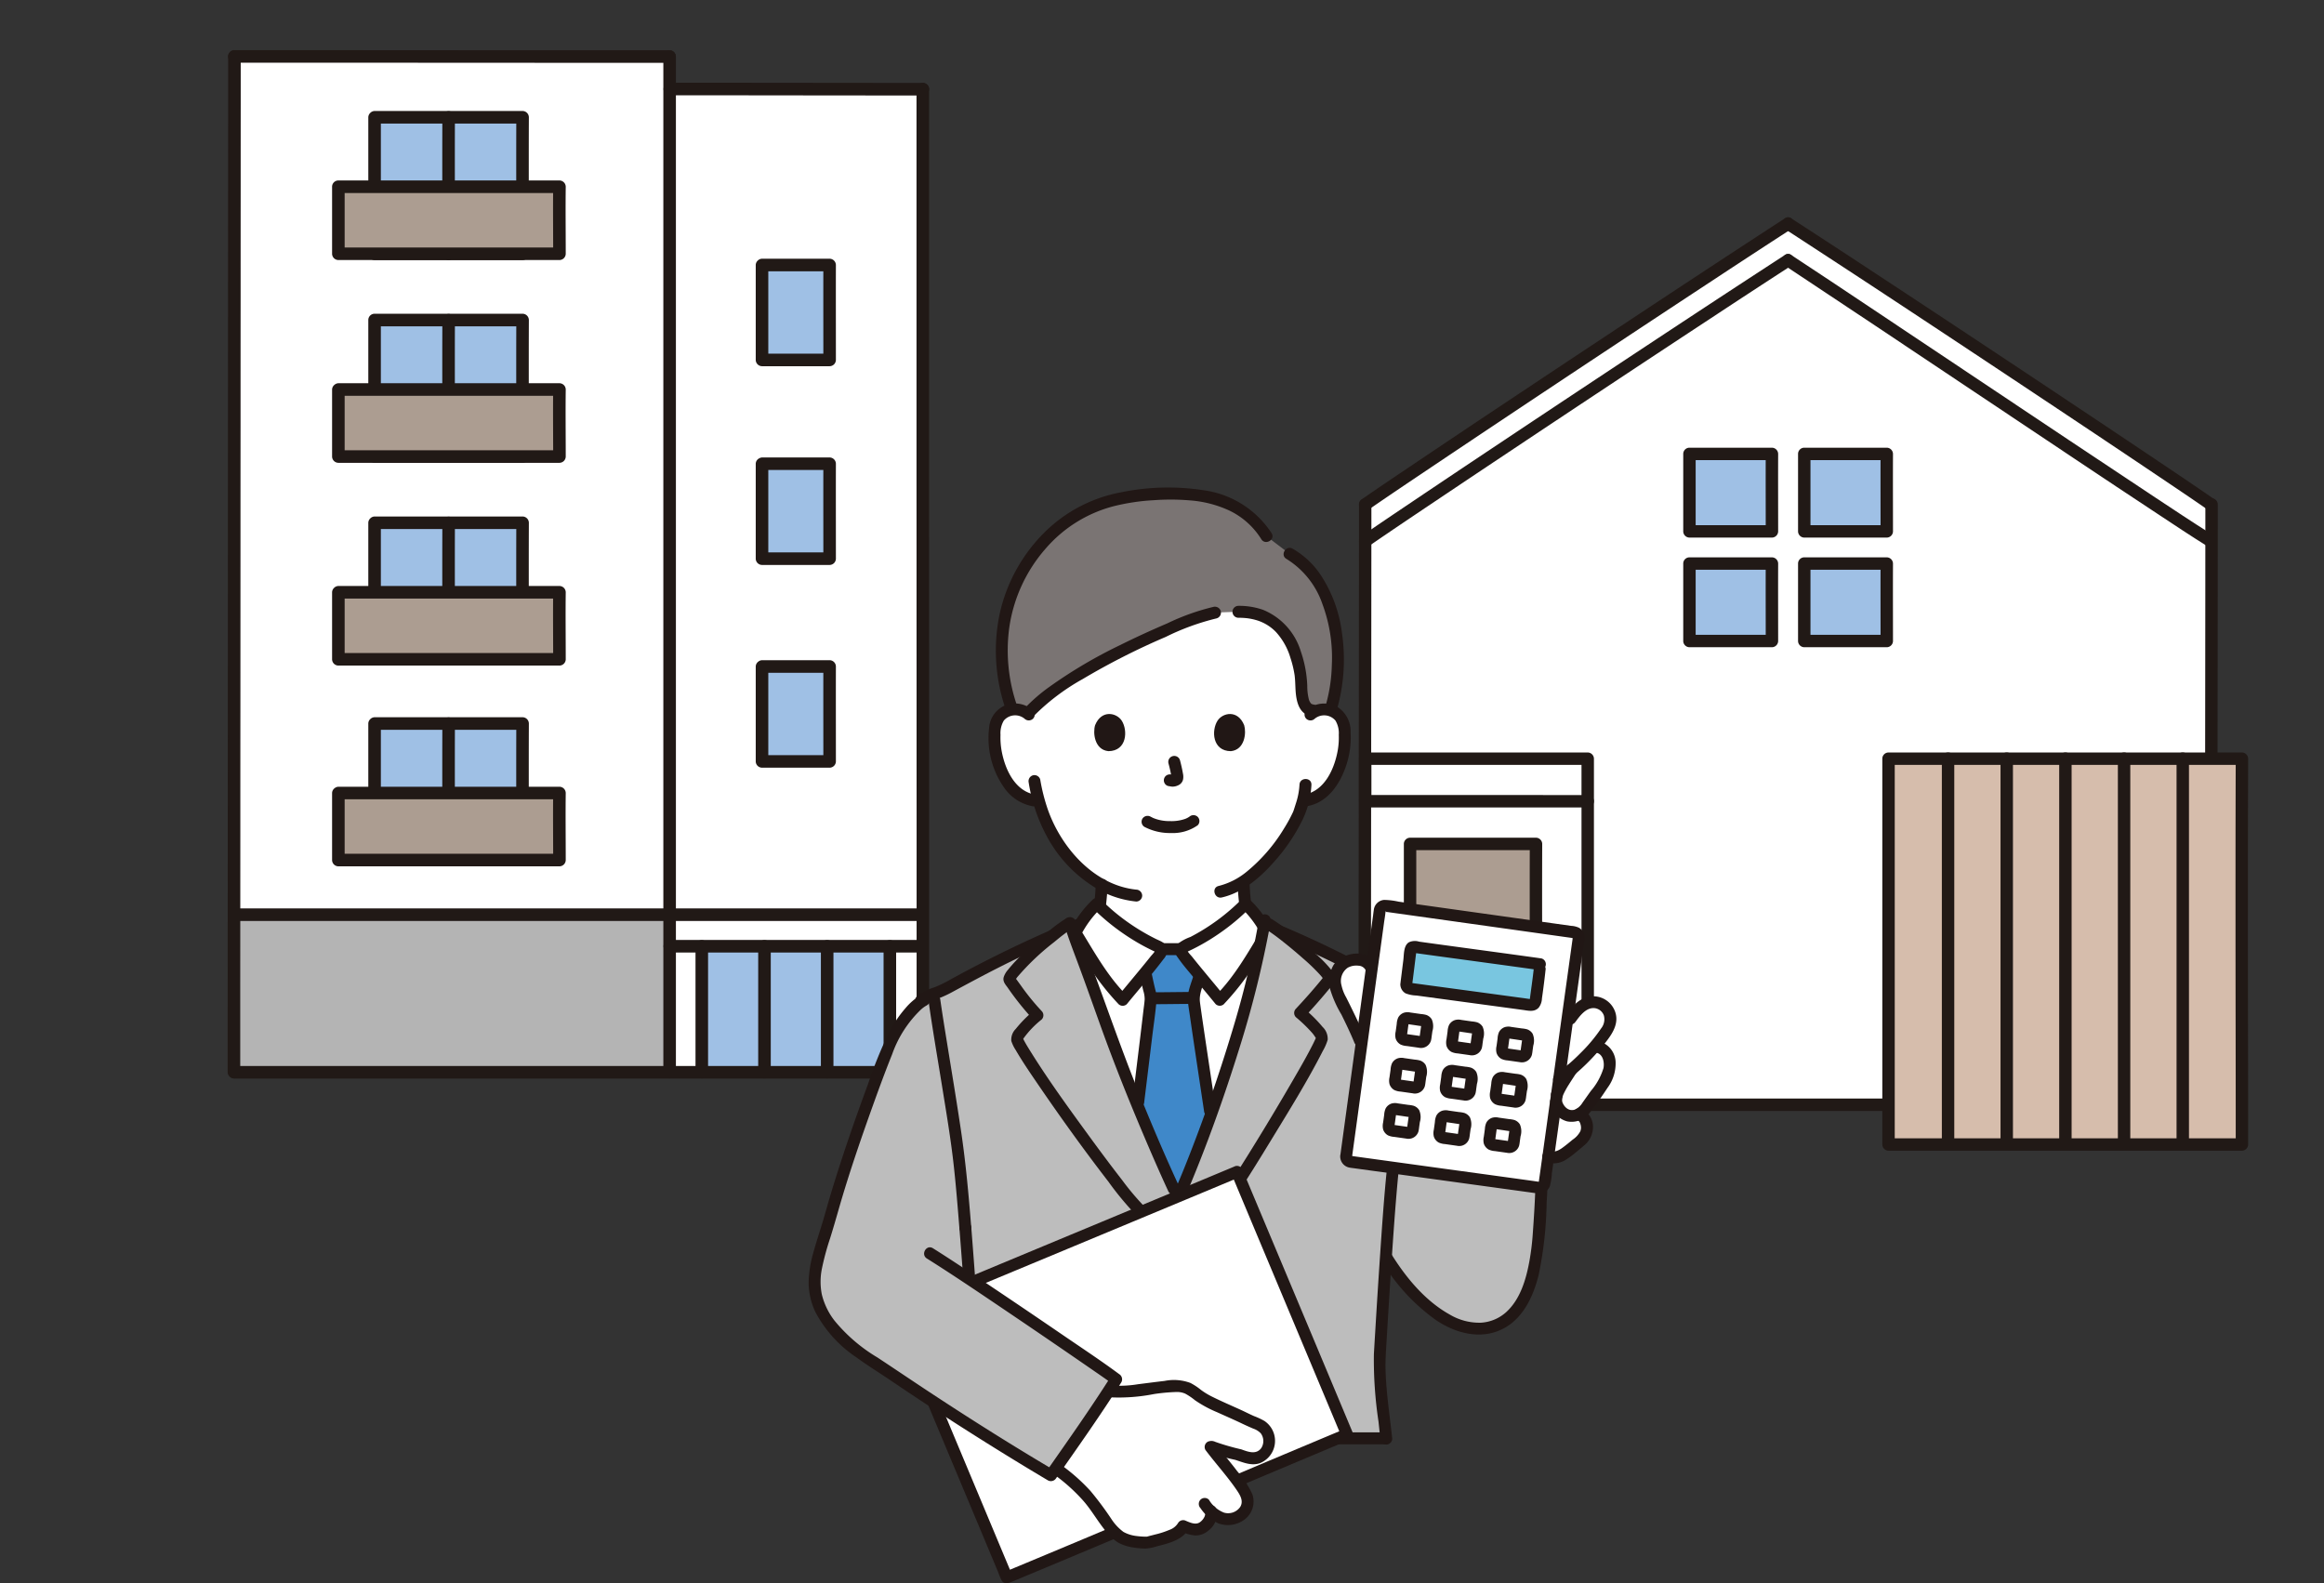<svg xmlns="http://www.w3.org/2000/svg" width="342" height="233" viewBox="0 0 342 233">
  <rect x="0" y="0" width="342" height="233" fill="#333333" stroke="none"/>
  <g id="グループ_39" data-name="グループ 39" transform="translate(-200.5 -632.624)">
    <rect id="長方形_509" data-name="長方形 509" width="342" height="211" transform="translate(200.5 632.624)" fill="none"/>
    <g id="_413_color" data-name="413_color" transform="translate(400.413 664.607)">
      <path id="パス_290" data-name="パス 290" d="M138.686,119.678c.02-24.341.073-70.255.076-75.825C131.691,38.93,92.385,12.783,76.444,2.467,60.561,12.747,21.482,38.737,14.206,43.8c0,5.358-.076,76.726-.076,88.337l.076,0H138.679C138.679,129.544,138.681,125.158,138.686,119.678Z" transform="translate(-13.217 -1.528)" fill="#fff"/>
      <path id="パス_291" data-name="パス 291" d="M239.088,1.728q-5.79,3.747-11.547,7.545-7.207,4.738-14.4,9.5-7.4,4.9-14.79,9.823-6.369,4.245-12.727,8.508c-2.736,1.838-5.474,3.673-8.189,5.543l-.587.406a.922.922,0,0,1-1.25-.328.932.932,0,0,1,.328-1.25c2.479-1.723,4.988-3.4,7.493-5.087q6.145-4.133,12.31-8.238,7.328-4.886,14.67-9.751,7.281-4.825,14.576-9.628,5.984-3.939,11.988-7.847l1.2-.777C239.156-.491,240.074,1.091,239.088,1.728Z" transform="translate(-175.401 0)" fill="#211916"/>
      <path id="パス_292" data-name="パス 292" d="M13.314.15Q19.1,3.9,24.861,7.695q7.207,4.738,14.4,9.5,7.4,4.9,14.79,9.823,6.37,4.244,12.727,8.508c2.736,1.838,5.475,3.673,8.189,5.543l.587.406a.937.937,0,0,1,.328,1.25.921.921,0,0,1-1.25.328c-2.479-1.723-4.988-3.4-7.493-5.087q-6.145-4.133-12.31-8.237-7.328-4.886-14.67-9.751-7.28-4.827-14.575-9.629Q19.593,6.414,13.591,2.505l-1.2-.777c-.984-.637-.069-2.22.923-1.578Z" transform="translate(50.373 0)" fill="#211916"/>
      <path id="パス_293" data-name="パス 293" d="M239.088,15.9q-5.791,3.747-11.547,7.545-7.207,4.738-14.4,9.5-7.4,4.9-14.79,9.823-6.369,4.244-12.727,8.508c-2.736,1.838-5.474,3.673-8.189,5.543l-.587.406a.922.922,0,0,1-1.25-.328.932.932,0,0,1,.328-1.25c2.479-1.723,4.988-3.4,7.493-5.087q6.146-4.132,12.311-8.238,7.328-4.886,14.67-9.751,7.28-4.825,14.575-9.628,5.984-3.938,11.988-7.847l1.2-.777c.99-.641,1.908.94.923,1.578Z" transform="translate(-175.401 -8.777)" fill="#211916"/>
      <path id="パス_294" data-name="パス 294" d="M13.349,14.318Q19.14,18.132,24.9,21.987q7.231,4.82,14.455,9.651,7.4,4.944,14.8,9.884,6.363,4.245,12.742,8.47c2.7,1.784,5.392,3.577,8.127,5.305l.558.35c1,.619.081,2.2-.923,1.578-2.494-1.548-4.937-3.181-7.387-4.8q-6.168-4.068-12.31-8.174-7.341-4.893-14.674-9.8-7.318-4.89-14.638-9.776-6.016-4.013-12.047-8.005l-1.18-.777c-.978-.644-.064-2.227.923-1.578Z" transform="translate(50.338 -8.772)" fill="#211916"/>
      <path id="パス_295" data-name="パス 295" d="M340.766,109.581v3.347l-.006,6.393-.008,8.8q-.005,5.234-.01,10.467-.006,5.691-.011,11.384-.006,5.85-.011,11.7l-.01,11.211q0,5.061-.008,10.122,0,4.138-.006,8.276,0,2.853,0,5.706v.938a.914.914,0,0,1-1.827,0v-5l.006-7.686.008-9.735q0-5.525.01-11.049.006-5.8.011-11.6,0-5.782.011-11.563l.01-10.719q0-4.634.008-9.27,0-3.532.006-7.064,0-2.071,0-4.143v-.5a.914.914,0,0,1,1.828,0Z" transform="translate(-338.865 -67.313)" fill="#211916"/>
      <path id="パス_296" data-name="パス 296" d="M13.644,109.574q0,1.78,0,3.56,0,3.2-.006,6.4,0,4.323-.009,8.647,0,5.09-.011,10.179l-.011,11.111q-.006,5.731-.012,11.461-.006,5.559-.011,11.115-.005,5.039-.01,10.078,0,4.23-.006,8.459,0,3.114,0,6.228v1.1a.914.914,0,0,1-1.828,0q0-2.788,0-5.575,0-3.982.006-7.965,0-4.9.009-9.79,0-5.441.011-10.882l.011-11.381q.006-5.648.012-11.3.006-5.257.011-10.514l.009-9.046q0-3.5.006-6.995,0-2.16,0-4.32v-.571a.914.914,0,0,1,1.828,0Z" transform="translate(112.812 -67.306)" fill="#211916"/>
      <path id="パス_297" data-name="パス 297" d="M275.246,272.794v-30.6h18.532c-.027,7.556,0,24.8,0,30.6" transform="translate(-267.654 -149.978)" fill="#ac9d91"/>
      <path id="パス_298" data-name="パス 298" d="M272.846,271.307v-30.6a.927.927,0,0,1,.914-.914h18.532a.927.927,0,0,1,.914.914q-.021,6-.011,12,0,6.661.008,13.321,0,2.641,0,5.281a.914.914,0,0,1-1.828,0q0-5.372-.007-10.744,0-6.834,0-13.669,0-3.094.011-6.188l.914.914H273.76l.914-.914v30.6a.914.914,0,0,1-1.828,0Z" transform="translate(-266.168 -148.491)" fill="#211916"/>
      <path id="パス_299" data-name="パス 299" d="M255.258,209.256v6.261c11.744-.009,23.734,0,32.745,0v-6.261Z" transform="translate(-254.268 -129.581)" fill="#fff"/>
      <path id="パス_300" data-name="パス 300" d="M254.682,207.77v6.261l-.914-.914q13.166-.01,26.332,0h6.413l-.914.914V207.77l.914.914H253.77a.914.914,0,0,1,0-1.828h32.745a.927.927,0,0,1,.914.914v6.261a.927.927,0,0,1-.914.914q-12.457,0-24.915,0-3.915,0-7.831,0a.927.927,0,0,1-.914-.914V207.77A.914.914,0,0,1,254.682,207.77Z" transform="translate(-252.778 -128.095)" fill="#211916"/>
      <path id="パス_301" data-name="パス 301" d="M252.855,268.643V224.264a.914.914,0,0,1,1.828,0v44.379A.914.914,0,0,1,252.855,268.643Z" transform="translate(-220.033 -138.328)" fill="#211916"/>
      <path id="パス_302" data-name="パス 302" d="M286.564,332.594H253.819a.914.914,0,0,1,0-1.828h32.745A.914.914,0,0,1,286.564,332.594Z" transform="translate(-252.828 -204.826)" fill="#211916"/>
      <path id="パス_303" data-name="パス 303" d="M286.564,322.746H253.819a.914.914,0,0,1,0-1.828h32.745A.914.914,0,0,1,286.564,322.746Z" transform="translate(-252.828 -198.728)" fill="#211916"/>
      <path id="パス_304" data-name="パス 304" d="M288.414,280.327c-.022,1.409,0,2.815,0,4.223a.914.914,0,1,1-1.828,0c0-1.409-.021-2.815,0-4.223a.914.914,0,0,1,1.828,0Z" transform="translate(-266.604 -173.026)" fill="#211916"/>
      <path id="パス_305" data-name="パス 305" d="M137.385,342.442H12.913a.914.914,0,0,1,0-1.828H137.385A.914.914,0,0,1,137.385,342.442Z" transform="translate(-11.923 -210.925)" fill="#211916"/>
      <path id="パス_306" data-name="パス 306" d="M2.4,209.256H54.408c-.076,20.363,0,41.152,0,56.777H2.4Z" transform="translate(75.603 -129.581)" fill="#d6bdac"/>
      <path id="パス_307" data-name="パス 307" d="M.914,206.856H52.922a.927.927,0,0,1,.914.914q-.043,11.851-.033,23.7,0,11.049.024,22.1.008,5.488.008,10.977a.927.927,0,0,1-.914.914H.914A.927.927,0,0,1,0,264.547V207.77a.914.914,0,0,1,1.828,0v56.777l-.914-.914H52.922l-.914.914q0-10.16-.021-20.32-.015-11.522-.009-23.045.007-6.706.03-13.412l.914.914H.914A.914.914,0,0,1,.914,206.856Z" transform="translate(77.089 -128.095)" fill="#211916"/>
      <path id="パス_308" data-name="パス 308" d="M68.229,264.434V207.817a.914.914,0,0,1,1.828,0v56.618A.914.914,0,0,1,68.229,264.434Z" transform="translate(34.89 -128.143)" fill="#211916"/>
      <path id="パス_309" data-name="パス 309" d="M90.906,264.434V207.817a.914.914,0,0,1,1.828,0v56.618A.914.914,0,0,1,90.906,264.434Z" transform="translate(3.579 -128.143)" fill="#211916"/>
      <path id="パス_310" data-name="パス 310" d="M113.584,264.434V207.817a.914.914,0,0,1,1.828,0v56.618A.914.914,0,0,1,113.584,264.434Z" transform="translate(-27.734 -128.143)" fill="#211916"/>
      <path id="パス_311" data-name="パス 311" d="M45.552,264.434V207.817a.914.914,0,0,1,1.828,0v56.618A.914.914,0,0,1,45.552,264.434Z" transform="translate(66.201 -128.143)" fill="#211916"/>
      <path id="パス_312" data-name="パス 312" d="M22.875,264.434V207.817a.914.914,0,0,1,1.828,0v56.618A.914.914,0,0,1,22.875,264.434Z" transform="translate(97.513 -128.143)" fill="#211916"/>
      <path id="パス_313" data-name="パス 313" d="M139.671,133.83h12.142c-.017,4.087,0,8.26,0,11.4H139.671Z" transform="translate(-74.068 -82.874)" fill="#9fc0e5"/>
      <path id="パス_314" data-name="パス 314" d="M138.185,131.43h12.142a.927.927,0,0,1,.914.914c-.016,3.8,0,7.6,0,11.4a.927.927,0,0,1-.914.914H138.185a.927.927,0,0,1-.914-.914v-11.4a.914.914,0,0,1,1.828,0v11.4l-.914-.914h12.142l-.914.914c0-3.8-.016-7.6,0-11.4l.914.914H138.185A.914.914,0,0,1,138.185,131.43Z" transform="translate(-72.582 -81.388)" fill="#211916"/>
      <path id="パス_315" data-name="パス 315" d="M184.047,133.83h12.142c-.018,4.087,0,8.26,0,11.4H184.047Z" transform="translate(-135.34 -82.874)" fill="#9fc0e5"/>
      <path id="パス_316" data-name="パス 316" d="M182.561,131.43H194.7a.927.927,0,0,1,.914.914c-.016,3.8,0,7.6,0,11.4a.927.927,0,0,1-.914.914H182.561a.927.927,0,0,1-.914-.914v-11.4a.914.914,0,0,1,1.828,0v11.4l-.914-.914H194.7l-.914.914c0-3.8-.016-7.6,0-11.4l.914.914H182.561A.914.914,0,0,1,182.561,131.43Z" transform="translate(-133.854 -81.388)" fill="#211916"/>
      <path id="パス_317" data-name="パス 317" d="M139.671,91.451h12.142c-.017,4.087,0,8.259,0,11.4H139.671Z" transform="translate(-74.068 -56.631)" fill="#9fc0e5"/>
      <path id="パス_318" data-name="パス 318" d="M138.185,89.051h12.142a.927.927,0,0,1,.914.914c-.016,3.8,0,7.6,0,11.4a.927.927,0,0,1-.914.914H138.185a.927.927,0,0,1-.914-.914v-11.4a.914.914,0,0,1,1.828,0v11.4l-.914-.914h12.142l-.914.914c0-3.8-.016-7.6,0-11.4l.914.914H138.185A.914.914,0,0,1,138.185,89.051Z" transform="translate(-72.582 -55.145)" fill="#211916"/>
      <path id="パス_319" data-name="パス 319" d="M184.047,91.451h12.142c-.018,4.087,0,8.259,0,11.4H184.047Z" transform="translate(-135.34 -56.631)" fill="#9fc0e5"/>
      <path id="パス_320" data-name="パス 320" d="M182.561,89.051H194.7a.927.927,0,0,1,.914.914c-.016,3.8,0,7.6,0,11.4a.927.927,0,0,1-.914.914H182.561a.927.927,0,0,1-.914-.914v-11.4a.914.914,0,0,1,1.828,0v11.4l-.914-.914H194.7l-.914.914c0-3.8-.016-7.6,0-11.4l.914.914H182.561A.914.914,0,0,1,182.561,89.051Z" transform="translate(-133.854 -55.145)" fill="#211916"/>
    </g>
    <g id="_424_color" data-name="424_color" transform="translate(234 640)">
      <path id="パス_437" data-name="パス 437" d="M206.142,46.915c0-17.5-.008-30.4-.008-32.024-9.694,0-28.635-.03-37.256-.03V159.567h37.293C206.171,153.32,206.152,87.658,206.142,46.915Z" transform="translate(-103.836 -9.137)" fill="#fff"/>
      <path id="パス_438" data-name="パス 438" d="M2.465,21.061C2.471,10.49,2.475,3.417,2.474,2.4c10.129,0,52.769.03,64.043.03V151.9H2.4C2.4,143.432,2.446,59.33,2.465,21.061Z" transform="translate(-1.476 -1.476)" fill="#fff"/>
      <path id="パス_439" data-name="パス 439" d="M66.637,354.234V331.69H2.594c.1,5.567,0,18.273,0,22.544" transform="translate(-1.595 -203.942)" fill="#b4b4b4"/>
      <path id="パス_440" data-name="パス 440" d="M208.844,360.83V342.418H181.169c.054,5.447,0,14.233,0,18.412" transform="translate(-111.393 -210.538)" fill="#9fc0e5"/>
      <path id="パス_441" data-name="パス 441" d="M253.027,360.968v-18.55" transform="translate(-155.576 -210.538)" fill="#9fc0e5"/>
      <path id="パス_442" data-name="パス 442" d="M252.476,359.543v-18.55a.925.925,0,0,0-1.849,0v18.55A.925.925,0,0,0,252.476,359.543Z" transform="translate(-154.1 -209.113)" fill="#211916"/>
      <path id="パス_443" data-name="パス 443" d="M229.075,360.968v-18.55" transform="translate(-140.849 -210.538)" fill="#9fc0e5"/>
      <path id="パス_444" data-name="パス 444" d="M228.524,359.543v-18.55a.925.925,0,0,0-1.849,0v18.55A.925.925,0,0,0,228.524,359.543Z" transform="translate(-139.373 -209.113)" fill="#211916"/>
      <path id="パス_445" data-name="パス 445" d="M205.122,360.968v-18.55" transform="translate(-126.121 -210.538)" fill="#9fc0e5"/>
      <path id="パス_446" data-name="パス 446" d="M204.571,359.543v-18.55a.925.925,0,0,0-1.849,0v18.55A.925.925,0,0,0,204.571,359.543Z" transform="translate(-124.645 -209.113)" fill="#211916"/>
      <path id="パス_447" data-name="パス 447" d="M181.169,360.968v-18.55" transform="translate(-111.393 -210.538)" fill="#9fc0e5"/>
      <path id="パス_448" data-name="パス 448" d="M180.618,359.543v-18.55a.925.925,0,0,0-1.849,0v18.55A.925.925,0,0,0,180.618,359.543Z" transform="translate(-109.918 -209.113)" fill="#211916"/>
      <path id="パス_449" data-name="パス 449" d="M167.452,341.867h37.218a.925.925,0,0,0,0-1.849H167.452A.925.925,0,0,0,167.452,341.867Z" transform="translate(-102.41 -209.063)" fill="#211916"/>
      <path id="パス_450" data-name="パス 450" d="M102.508,388.183H1.174a.925.925,0,0,0,0,1.849H102.508A.925.925,0,0,0,102.508,388.183Z" transform="translate(-0.173 -238.677)" fill="#211916"/>
      <path id="パス_451" data-name="パス 451" d="M204.183,158.055h9.949c-.014,5.011,0,10.126,0,13.971h-9.949Z" transform="translate(-125.544 -97.181)" fill="#9fc0e5"/>
      <path id="パス_452" data-name="パス 452" d="M202.707,157.5h9.949l-.924-.924c-.013,4.657,0,9.314,0,13.971l.924-.924h-9.949l.924.924V156.579a.925.925,0,0,0-1.849,0V170.55a.938.938,0,0,0,.924.924h9.949a.938.938,0,0,0,.924-.924c0-4.657-.013-9.314,0-13.971a.938.938,0,0,0-.924-.924h-9.949A.925.925,0,0,0,202.707,157.5Z" transform="translate(-124.068 -95.706)" fill="#211916"/>
      <path id="パス_453" data-name="パス 453" d="M204.183,235.529h9.949c-.014,5.011,0,10.127,0,13.971h-9.949Z" transform="translate(-125.544 -144.817)" fill="#9fc0e5"/>
      <path id="パス_454" data-name="パス 454" d="M202.707,234.975h9.949l-.924-.924c-.013,4.657,0,9.314,0,13.971l.924-.924h-9.949l.924.924V234.051a.925.925,0,0,0-1.849,0V248.02a.937.937,0,0,0,.924.924h9.949a.938.938,0,0,0,.924-.924c0-4.657-.013-9.314,0-13.971a.938.938,0,0,0-.924-.924h-9.949A.926.926,0,0,0,202.707,234.975Z" transform="translate(-124.068 -143.339)" fill="#211916"/>
      <path id="パス_455" data-name="パス 455" d="M204.183,82.112h9.949c-.014,5.011,0,10.126,0,13.971h-9.949Z" transform="translate(-125.544 -50.487)" fill="#9fc0e5"/>
      <path id="パス_456" data-name="パス 456" d="M202.707,81.561h9.949l-.924-.924c-.013,4.657,0,9.314,0,13.971l.924-.924h-9.949l.924.924V80.636a.925.925,0,0,0-1.849,0V94.607a.938.938,0,0,0,.924.924h9.949a.938.938,0,0,0,.924-.924c0-4.657-.013-9.314,0-13.971a.938.938,0,0,0-.924-.924h-9.949A.925.925,0,0,0,202.707,81.561Z" transform="translate(-124.068 -49.012)" fill="#211916"/>
      <path id="パス_457" data-name="パス 457" d="M.075,1.014q0,2.453,0,4.9L.067,16.779q0,7.7-.008,15.409L.049,50.746l-.011,20.3Q.034,81.364.028,91.683l-.01,19.571q0,8.55-.008,17.1,0,6.613-.006,13.225,0,3.973,0,7.946v.979a.925.925,0,0,0,1.849,0v-6.443q0-6.032.005-12.065l.01-16.283q0-9.549.01-19.1l.01-20.507Q1.89,65.853,1.9,55.6q0-9.556.01-19.112,0-8.155.008-16.309,0-6.05.006-12.1,0-3.244,0-6.488V1.014a.925.925,0,0,0-1.849,0Z" transform="translate(0 -0.074)" fill="#211916"/>
      <path id="パス_458" data-name="パス 458" d="M166.478.974V150.48a.925.925,0,0,0,1.849,0V.974A.925.925,0,0,0,166.478.974Z" transform="translate(-102.36 -0.05)" fill="#211916"/>
      <path id="パス_459" data-name="パス 459" d="M263.209,13.435v4.835q0,5.328,0,10.655,0,7.513,0,15.025l0,18.127q0,9.9.005,19.793,0,10,.005,20,0,9.488.005,18.975,0,8.244,0,16.489,0,6.309,0,12.616v8.192a.925.925,0,0,0,1.849,0v-5.881q0-5.739,0-11.473,0-7.808,0-15.615l0-18.494q0-9.967-.005-19.933t-.005-19.914q0-9.332,0-18.664l0-15.951q0-5.926,0-11.852V13.435a.925.925,0,0,0-1.849,0Z" transform="translate(-161.836 -7.712)" fill="#211916"/>
      <path id="パス_460" data-name="パス 460" d="M167.452,14.31q6.832,0,13.663.01l16.114.016q3.758,0,7.516,0a.925.925,0,0,0,0-1.849q-7.207,0-14.414-.01l-15.9-.016-6.975,0a.925.925,0,0,0,0,1.849Z" transform="translate(-102.41 -7.662)" fill="#211916"/>
      <path id="パス_461" data-name="パス 461" d="M1.072,1.849q4.575,0,9.149,0l13.757.007,15.5.008,14.389.008,10.414,0h.867a.925.925,0,0,0,0-1.849q-4.864,0-9.728,0L41.37.02,25.849.011,11.723,0Q6.788,0,1.852,0h-.78A.925.925,0,0,0,1.072,1.849Z" transform="translate(-0.109 0)" fill="#211916"/>
      <path id="パス_462" data-name="パス 462" d="M56.15,103.134H77.93c-.032,7.206,0,14.563,0,20.092H56.15Z" transform="translate(-34.524 -63.413)" fill="#9fc0e5"/>
      <path id="パス_463" data-name="パス 463" d="M54.674,102.581h21.78l-.924-.924c-.029,6.7,0,13.4,0,20.092l.924-.924H54.674l.924.924V101.656a.925.925,0,0,0-1.849,0v20.091a.938.938,0,0,0,.924.924h21.78a.938.938,0,0,0,.924-.924c0-6.7-.029-13.395,0-20.092a.938.938,0,0,0-.924-.924H54.674A.925.925,0,0,0,54.674,102.581Z" transform="translate(-33.049 -61.935)" fill="#211916"/>
      <path id="パス_464" data-name="パス 464" d="M82.023,101.709c-.028,6.7,0,13.4,0,20.092a.925.925,0,0,0,1.849,0c0-6.7-.029-13.395,0-20.092A.925.925,0,0,0,82.023,101.709Z" transform="translate(-50.425 -61.987)" fill="#211916"/>
      <path id="パス_465" data-name="パス 465" d="M42.309,129.691H74.844c-.047,3.538,0,7.15,0,9.865H42.309Z" transform="translate(-26.014 -79.742)" fill="#ac9d91"/>
      <path id="パス_466" data-name="パス 466" d="M40.833,129.137H73.368l-.924-.924c-.042,3.288,0,6.576,0,9.865l.924-.924H40.833l.924.924v-9.865a.925.925,0,0,0-1.849,0v9.863a.938.938,0,0,0,.924.924H73.368a.937.937,0,0,0,.924-.924c0-3.288-.042-6.576,0-9.865a.937.937,0,0,0-.924-.924H40.833A.926.926,0,0,0,40.833,129.137Z" transform="translate(-24.538 -78.263)" fill="#211916"/>
      <path id="パス_467" data-name="パス 467" d="M56.15,25.658H77.93c-.032,7.206,0,14.563,0,20.093H56.15Z" transform="translate(-34.524 -15.776)" fill="#9fc0e5"/>
      <path id="パス_468" data-name="パス 468" d="M54.674,25.107h21.78l-.924-.924c-.029,6.7,0,13.4,0,20.093l.924-.924H54.674l.924.924V24.182a.925.925,0,0,0-1.849,0V44.275a.938.938,0,0,0,.924.924h21.78a.938.938,0,0,0,.924-.924c0-6.7-.029-13.4,0-20.093a.938.938,0,0,0-.924-.924H54.674A.925.925,0,0,0,54.674,25.107Z" transform="translate(-33.049 -14.3)" fill="#211916"/>
      <path id="パス_469" data-name="パス 469" d="M82.023,24.233c-.028,6.7,0,13.4,0,20.093a.925.925,0,0,0,1.849,0c0-6.7-.029-13.4,0-20.093A.925.925,0,0,0,82.023,24.233Z" transform="translate(-50.425 -14.351)" fill="#211916"/>
      <path id="パス_470" data-name="パス 470" d="M42.309,52.215H74.844c-.047,3.538,0,7.15,0,9.865H42.309Z" transform="translate(-26.014 -32.105)" fill="#ac9d91"/>
      <path id="パス_471" data-name="パス 471" d="M40.833,51.664H73.368l-.924-.924c-.042,3.288,0,6.576,0,9.865l.924-.924H40.833l.924.924V50.739a.925.925,0,0,0-1.849,0V60.6a.938.938,0,0,0,.924.924H73.368a.937.937,0,0,0,.924-.924c0-3.288-.042-6.576,0-9.865a.937.937,0,0,0-.924-.924H40.833A.925.925,0,0,0,40.833,51.664Z" transform="translate(-24.538 -30.629)" fill="#211916"/>
      <path id="パス_472" data-name="パス 472" d="M56.15,180.609H77.93c-.032,7.206,0,14.563,0,20.093H56.15Z" transform="translate(-34.524 -111.049)" fill="#9fc0e5"/>
      <path id="パス_473" data-name="パス 473" d="M54.674,180.058h21.78l-.924-.924c-.029,6.7,0,13.4,0,20.093l.924-.924H54.674l.924.924V179.133a.925.925,0,0,0-1.849,0v20.093a.938.938,0,0,0,.924.924h21.78a.938.938,0,0,0,.924-.924c0-6.7-.029-13.4,0-20.093a.938.938,0,0,0-.924-.924H54.674A.925.925,0,0,0,54.674,180.058Z" transform="translate(-33.049 -109.573)" fill="#211916"/>
      <path id="パス_474" data-name="パス 474" d="M82.023,179.184c-.028,6.7,0,13.4,0,20.093a.925.925,0,0,0,1.849,0c0-6.7-.029-13.4,0-20.093A.925.925,0,0,0,82.023,179.184Z" transform="translate(-50.425 -109.624)" fill="#211916"/>
      <path id="パス_475" data-name="パス 475" d="M42.309,207.166H74.844c-.047,3.538,0,7.15,0,9.865H42.309Z" transform="translate(-26.014 -127.378)" fill="#ac9d91"/>
      <path id="パス_476" data-name="パス 476" d="M40.833,206.615H73.368l-.924-.924c-.042,3.288,0,6.576,0,9.865l.924-.924H40.833l.924.924V205.69a.925.925,0,0,0-1.849,0v9.865a.938.938,0,0,0,.924.924H73.368a.937.937,0,0,0,.924-.924c0-3.288-.042-6.576,0-9.865a.937.937,0,0,0-.924-.924H40.833A.925.925,0,0,0,40.833,206.615Z" transform="translate(-24.538 -125.902)" fill="#211916"/>
      <path id="パス_477" data-name="パス 477" d="M56.15,257.318H77.93c-.032,7.206,0,14.563,0,20.092H56.15Z" transform="translate(-34.524 -158.214)" fill="#9fc0e5"/>
      <path id="パス_478" data-name="パス 478" d="M54.674,256.767h21.78l-.924-.924c-.029,6.7,0,13.4,0,20.092l.924-.924H54.674l.924.924V255.842a.925.925,0,0,0-1.849,0v20.092a.938.938,0,0,0,.924.924h21.78a.938.938,0,0,0,.924-.924c0-6.7-.029-13.395,0-20.092a.938.938,0,0,0-.924-.924H54.674A.925.925,0,0,0,54.674,256.767Z" transform="translate(-33.049 -156.738)" fill="#211916"/>
      <path id="パス_479" data-name="パス 479" d="M82.023,255.893c-.028,6.7,0,13.4,0,20.092a.925.925,0,0,0,1.849,0c0-6.7-.029-13.395,0-20.092A.925.925,0,0,0,82.023,255.893Z" transform="translate(-50.425 -156.789)" fill="#211916"/>
      <path id="パス_480" data-name="パス 480" d="M42.309,283.875H74.844c-.047,3.538,0,7.15,0,9.865H42.309Z" transform="translate(-26.014 -174.543)" fill="#ac9d91"/>
      <path id="パス_481" data-name="パス 481" d="M40.833,283.324H73.368l-.924-.924c-.042,3.288,0,6.576,0,9.865l.924-.924H40.833l.924.924V282.4a.925.925,0,0,0-1.849,0v9.865a.938.938,0,0,0,.924.924H73.368a.938.938,0,0,0,.924-.924c0-3.288-.042-6.576,0-9.865a.937.937,0,0,0-.924-.924H40.833A.925.925,0,0,0,40.833,283.324Z" transform="translate(-24.538 -173.067)" fill="#211916"/>
      <path id="パス_482" data-name="パス 482" d="M.974,329.825h64.08a.925.925,0,0,0,0-1.849H.974A.925.925,0,0,0,.974,329.825Z" transform="translate(-0.05 -201.659)" fill="#211916"/>
      <path id="パス_483" data-name="パス 483" d="M167.258,329.825h37.293a.925.925,0,0,0,0-1.849H167.258A.925.925,0,0,0,167.258,329.825Z" transform="translate(-102.291 -201.659)" fill="#211916"/>
    </g>
    <g id="_3367_color" data-name="3367_color" transform="translate(319.5 704.372)">
      <path id="パス_665" data-name="パス 665" d="M108.457,200.455c-.589-5.151-19.4-14.393-20.37-14.919a181.369,181.369,0,0,0-18.327-8.954s-.493-.2-1.219-.491c-.375,2.025-1.339,6.824-2.654,11.738-.262.978-.538,1.961-.826,2.928A230.332,230.332,0,0,1,55.884,216.3l-.643-1.389c-2.5-5.4-7.141-16.226-10.53-25.932-1.942-5.564-3.642-9.809-4.517-12.5a180.788,180.788,0,0,0-18.576,9.057c-1.434.779-3.321.935-4.252,2.441a17.306,17.306,0,0,0-4.144,6.281c-2.493,6.1-6.658,18.115-8.353,24.27C3.26,224.374,1.15,228.272,3.34,232.76s6.969,7.087,10.429,9.437c3.749,2.545,7.634,5.093,11.407,7.5q-.105,1-.211,1.951H86.522q-.149-1.4-.305-2.888a57.3,57.3,0,0,1-.641-9.41c.1-1.594.463-7.962.907-14.517.1.21.151.325.151.325,2.874,4.6,8.675,11.133,14.432,10.288,6.437-.944,7.583-9.2,7.926-14.348a113.165,113.165,0,0,0-.535-20.642Z" transform="translate(-1.522 -111.716)" fill="#bdbdbd"/>
      <path id="パス_666" data-name="パス 666" d="M121.309,57.076a3.089,3.089,0,0,1,2.472-.723,2.917,2.917,0,0,1,2.1,1.394,4.125,4.125,0,0,1,.432,1.659,12.358,12.358,0,0,1-1.26,6.551,7.854,7.854,0,0,1-2.031,2.666,5.207,5.207,0,0,1-2.422,1.092l-.415.064c-.2.744-.422,1.37-.532,1.7a26.1,26.1,0,0,1-8.19,10.132,30.462,30.462,0,0,0,.518,5.174c.293,1.677.2,3.176,2.533,4.018.155.056,2.742,1.25,3.09,1.4,0,0-.725,12.906-17.625,12.906S85.969,91.39,85.969,91.39c.285-.121,1.433-.526,1.587-.581,2.333-.845,2.241-2.344,2.534-4.018a36.116,36.116,0,0,0,.492-4.68,18.734,18.734,0,0,1-5.225-4.455,21.018,21.018,0,0,1-4.005-7.819l-.79-.121a5.207,5.207,0,0,1-2.422-1.092,7.854,7.854,0,0,1-2.031-2.666,12.358,12.358,0,0,1-1.262-6.551,4.125,4.125,0,0,1,.431-1.659,2.917,2.917,0,0,1,2.1-1.394,3.089,3.089,0,0,1,2.473.723S79.609,37.3,101.058,37.3C122.941,37.3,121.309,57.076,121.309,57.076Z" transform="translate(-47.454 -23.669)" fill="#fff"/>
      <path id="パス_667" data-name="パス 667" d="M116.678,8.737c-3.722-6.069-11-6.561-16.851-6.153-6.752.471-11.894,2.314-16.407,7.534a24.176,24.176,0,0,0-4.16,24.142,3.1,3.1,0,0,1,2.308.6c3.485-3.955,12.509-9.239,24.712-14.076a18.806,18.806,0,0,1,2.844-.8l3.412-.122c3.315,0,7.543,1.2,9.02,8.459.619,2.45-.446,6.358,2.639,6.069a3.124,3.124,0,0,1,1.449-.133,2.506,2.506,0,0,1,.453.11,25.742,25.742,0,0,0-.235-15.652c-1.024-2.618-2.6-5.64-5.774-7.385Z" transform="translate(-49.316 -1.578)" fill="#7a7473"/>
      <path id="パス_668" data-name="パス 668" d="M78.456,32.078a24.887,24.887,0,0,1-1.133-11.4,22.475,22.475,0,0,1,5.4-11.718,19.805,19.805,0,0,1,9.823-6.153,31.142,31.142,0,0,1,6-.919,34.21,34.21,0,0,1,5.433.031,16.62,16.62,0,0,1,5.811,1.526,11.269,11.269,0,0,1,4.625,4.176c.595.958,2.113.078,1.516-.886A14.243,14.243,0,0,0,105.886.412,34.319,34.319,0,0,0,93.722.734a21.575,21.575,0,0,0-11.07,5.749,24.267,24.267,0,0,0-6.737,12.133,26.437,26.437,0,0,0,.848,13.93c.36,1.064,2.056.607,1.692-.467Z" transform="translate(-47.804 -0.018)" fill="#211715"/>
      <path id="パス_669" data-name="パス 669" d="M191.6,25.939a12.6,12.6,0,0,1,5.284,6.641,22.552,22.552,0,0,1,1.381,9.01,23.413,23.413,0,0,1-.823,5.626.878.878,0,0,0,1.692.467,26.935,26.935,0,0,0,.631-10.8,20.081,20.081,0,0,0-3.119-8.559,12.28,12.28,0,0,0-4.161-3.9c-.987-.551-1.873.964-.885,1.515Z" transform="translate(-121.275 -15.425)" fill="#211715"/>
      <path id="パス_670" data-name="パス 670" d="M114.306,48.015a33.479,33.479,0,0,0-6.8,2.43c-2.34,1-4.657,2.058-6.935,3.193A70.083,70.083,0,0,0,90.21,59.752a25.244,25.244,0,0,0-3.693,3.192c-.763.831.475,2.075,1.241,1.241a32.191,32.191,0,0,1,7.3-5.544,103.986,103.986,0,0,1,12.229-6.207,35.681,35.681,0,0,1,7.481-2.726.886.886,0,0,0,.613-1.079.9.9,0,0,0-1.079-.613Z" transform="translate(-54.733 -30.449)" fill="#211715"/>
      <path id="パス_671" data-name="パス 671" d="M171.436,49.394a11.76,11.76,0,0,1,1.488.09c-.2-.026.168.029.226.039q.193.034.384.076.389.086.77.208a6.591,6.591,0,0,1,2.687,1.688,9.738,9.738,0,0,1,2.132,3.818,15.573,15.573,0,0,1,.605,2.5c.1.747.1,1.505.146,2.256.1,1.563.461,3.485,2.3,3.812a.9.9,0,0,0,1.079-.613.885.885,0,0,0-.613-1.079,2.326,2.326,0,0,1-.277-.063c-.021-.007-.16-.061-.034-.009-.185-.076-.081-.014-.219-.152a1.693,1.693,0,0,1-.278-.548,7.978,7.978,0,0,1-.235-1.967,17.4,17.4,0,0,0-.957-5.122,9.625,9.625,0,0,0-5.561-6.106,10.633,10.633,0,0,0-3.64-.582.878.878,0,0,0,0,1.755Z" transform="translate(-108.218 -30.226)" fill="#211715"/>
      <path id="パス_672" data-name="パス 672" d="M61.853,382.1h61.684a.878.878,0,0,0,0-1.755H61.853A.878.878,0,0,0,61.853,382.1Z" transform="translate(-38.701 -241.291)" fill="#211715"/>
      <path id="パス_673" data-name="パス 673" d="M252.212,241.445a63.927,63.927,0,0,1,.861,14.061c-.083,2.239-.219,4.477-.381,6.711a36.823,36.823,0,0,1-.5,4.108c-.5,2.742-1.366,5.667-3.459,7.542a6.1,6.1,0,0,1-3.668,1.518,8.517,8.517,0,0,1-4.619-1.212c-3.536-1.97-6.33-5.317-8.456-8.7-.6-.954-2.118-.073-1.515.886A28.769,28.769,0,0,0,238.442,275c2.991,2.021,6.845,3.008,10.155,1.12,2.791-1.592,4.2-4.748,4.95-7.737a56.474,56.474,0,0,0,1.182-10.7,70.655,70.655,0,0,0-.825-16.7.885.885,0,0,0-1.079-.613.9.9,0,0,0-.613,1.079Z" transform="translate(-146.124 -152.472)" fill="#211715"/>
      <path id="パス_674" data-name="パス 674" d="M133.937,169.567a13.4,13.4,0,0,0-1.745-1.974,31.319,31.319,0,0,1-9.04,6.3c-.187.085-.4.189-.456.385a.725.725,0,0,0,.1.512h-3.1a.727.727,0,0,0,.1-.512c-.06-.2-.269-.3-.456-.385a31.32,31.32,0,0,1-9.04-6.3,15.458,15.458,0,0,0-3.151,4.256s-.046.089-.133.245c.943,2.781,2.413,6.78,4.058,11.491,3.387,9.706,8.03,20.537,10.53,25.932l.65,1.374a230.416,230.416,0,0,0,9.171-25.526c1.616-5.425,2.852-11.636,3.376-14.473C134.542,170.444,134.254,170,133.937,169.567Z" transform="translate(-67.894 -106.325)" fill="#fff"/>
      <path id="パス_675" data-name="パス 675" d="M172.663,157.5a32.075,32.075,0,0,0,.381,4.221,22.13,22.13,0,0,0,.509,2.893,3.868,3.868,0,0,0,1.775,2.287,6.082,6.082,0,0,0,.819.385c.04.016.363.132.142.052-.183-.066-.016-.006.028.014.287.13.574.259.86.39.687.314,1.371.635,2.062.942a.906.906,0,0,0,1.2-.315.884.884,0,0,0-.315-1.2c-.731-.325-1.459-.667-2.189-1a6.832,6.832,0,0,1-2.25-1.2,2.186,2.186,0,0,1-.5-1.054c-.119-.49-.173-.993-.254-1.49a34.58,34.58,0,0,1-.512-4.926.878.878,0,0,0-1.755,0Z" transform="translate(-109.534 -99.387)" fill="#211715"/>
      <path id="パス_676" data-name="パス 676" d="M104.056,168.518c.768-.316,1.583-.528,2.33-.894a3.887,3.887,0,0,0,1.988-2.217,14.718,14.718,0,0,0,.508-2.663,38.923,38.923,0,0,0,.432-4.351c.048-1.129-1.707-1.127-1.755,0a34.819,34.819,0,0,1-.356,3.8,20.381,20.381,0,0,1-.434,2.473,2.069,2.069,0,0,1-.359.768,2.662,2.662,0,0,1-.909.672c-.609.3-1.285.46-1.911.718a.905.905,0,0,0-.613,1.079.883.883,0,0,0,1.079.613Z" transform="translate(-65.311 -99.952)" fill="#211715"/>
      <path id="パス_677" data-name="パス 677" d="M141.21,191.045c.155-.475.279-.912.389-1.332-.263-.319-.523-.635-.768-.937a29.151,29.151,0,0,1-1.87-2.413.725.725,0,0,1-.1-.512c0-.006.006-.01.008-.015l-2.905.005s0,.006.005.01a.728.728,0,0,1-.1.512,29.341,29.341,0,0,1-1.87,2.413l-.374.456c.136.693.274,1.385.435,2.077q.066.281.137.562a4.965,4.965,0,0,1,.2,1.246c0,.268-.99,8.376-1.9,15.787,2.023,4.939,3.951,9.327,5.275,12.188l.643,1.389c1.455-3.279,3.124-7.5,4.8-12.2-1.133-7.6-2.5-16.6-2.493-17.029A7.534,7.534,0,0,1,141.21,191.045Z" transform="translate(-84.054 -117.898)" fill="#3f88c9"/>
      <path id="パス_678" data-name="パス 678" d="M136.944,204.879c1.953,0,3.906-.043,5.858-.044a.877.877,0,0,0,0-1.755c-1.952,0-3.905.043-5.858.044a.877.877,0,0,0,0,1.755Z" transform="translate(-86.319 -128.837)" fill="#211715"/>
      <path id="パス_679" data-name="パス 679" d="M131.367,193.839c.163.835.331,1.67.535,2.5a4.111,4.111,0,0,1,.2,1.25c-.037.571-.126,1.144-.193,1.712q-.455,3.875-.935,7.751-.343,2.819-.69,5.639a.882.882,0,0,0,.877.877.9.9,0,0,0,.878-.877q.588-4.8,1.17-9.6c.219-1.807.5-3.62.64-5.434a4.719,4.719,0,0,0-.183-1.488c-.228-.925-.427-1.855-.61-2.79a.878.878,0,0,0-1.692.467Z" transform="translate(-82.651 -122.27)" fill="#211715"/>
      <path id="パス_680" data-name="パス 680" d="M156.711,214.611l-1.462-9.785q-.285-1.917-.565-3.836-.1-.7-.2-1.407l-.034-.248c-.012-.089-.039-.293-.011-.08-.018-.132-.037-.264-.051-.4-.151-1.241.5-2.483.811-3.661a.878.878,0,0,0-1.692-.466c-.334,1.257-1.009,2.607-.9,3.934.062.724.19,1.447.293,2.166.4,2.806.825,5.61,1.243,8.414q.437,2.915.873,5.83a.883.883,0,0,0,1.079.613.9.9,0,0,0,.613-1.079Z" transform="translate(-96.805 -123.147)" fill="#211715"/>
      <path id="パス_681" data-name="パス 681" d="M143.346,183.44q-1.452,0-2.9,0a.877.877,0,0,0,0,1.755q1.451-.005,2.9,0a.877.877,0,1,0,0-1.755Z" transform="translate(-88.538 -116.378)" fill="#211715"/>
      <path id="パス_682" data-name="パス 682" d="M155.564,181.719c2.9-2.885,4.8-6.379,6.947-9.869a15.457,15.457,0,0,0-3.15-4.257,31.318,31.318,0,0,1-9.04,6.3c-.187.085-.4.189-.456.385a.725.725,0,0,0,.1.512,29.155,29.155,0,0,0,1.87,2.413C153.112,178.76,154.71,180.667,155.564,181.719Z" transform="translate(-95.065 -106.325)" fill="#fff"/>
      <path id="パス_683" data-name="パス 683" d="M114.34,181.719c-2.9-2.885-4.8-6.379-6.947-9.869a15.458,15.458,0,0,1,3.151-4.257,31.32,31.32,0,0,0,9.04,6.3c.187.085.4.189.456.385a.727.727,0,0,1-.1.512,29.32,29.32,0,0,1-1.87,2.413C116.792,178.76,115.194,180.667,114.34,181.719Z" transform="translate(-68.128 -106.325)" fill="#fff"/>
      <path id="パス_684" data-name="パス 684" d="M154.678,180.827a39.03,39.03,0,0,0,5.525-7.473c.408-.671.812-1.345,1.22-2.016.229-.376.559-.764.43-1.234a4.73,4.73,0,0,0-.526-1.007,15.806,15.806,0,0,0-2.85-3.637.892.892,0,0,0-1.241,0,30.271,30.271,0,0,1-7.5,5.5,6.684,6.684,0,0,0-1.94,1.077,1.521,1.521,0,0,0,.053,1.9c.78,1.14,1.716,2.191,2.593,3.256,1,1.212,2.008,2.415,3,3.634a.884.884,0,0,0,1.241,0,.9.9,0,0,0,0-1.241c-1.007-1.239-2.034-2.462-3.049-3.693-.551-.668-1.1-1.338-1.639-2.016-.186-.234-.79-.814-.752-1.111l-.12.443-.083.045a1.433,1.433,0,0,1,.167-.089c.085-.042.173-.08.26-.12q.307-.143.611-.292.655-.324,1.294-.68,1.282-.714,2.494-1.547a31.934,31.934,0,0,0,4.616-3.825h-1.241a14.985,14.985,0,0,1,3.013,4.079V169.9c-2.068,3.371-3.994,6.871-6.811,9.692A.878.878,0,0,0,154.678,180.827Z" transform="translate(-93.559 -104.813)" fill="#211715"/>
      <path id="パス_685" data-name="パス 685" d="M113.438,179.59c-2.817-2.821-4.743-6.321-6.811-9.692v.886a14.993,14.993,0,0,1,3.013-4.079H108.4a31.963,31.963,0,0,0,4.617,3.825q1.178.808,2.425,1.509.638.358,1.294.684.3.151.611.3c.09.042.183.082.271.125a1.411,1.411,0,0,1,.169.084q.124.069-.027-.014l-.12-.443c.037.287-.527.827-.708,1.055-.553.7-1.118,1.385-1.684,2.072-1.015,1.232-2.042,2.455-3.049,3.693a.9.9,0,0,0,0,1.241.884.884,0,0,0,1.241,0c1.791-2.2,3.683-4.34,5.39-6.612a2.143,2.143,0,0,0,.565-1.45c-.067-.914-1.012-1.186-1.7-1.528a31.009,31.009,0,0,1-3.985-2.364,29.373,29.373,0,0,1-4.063-3.41.894.894,0,0,0-1.241,0,15.822,15.822,0,0,0-2.85,3.637,4.729,4.729,0,0,0-.526,1.007c-.129.468.2.86.43,1.234.408.671.812,1.345,1.22,2.016a39.014,39.014,0,0,0,5.524,7.473A.879.879,0,0,0,113.438,179.59Z" transform="translate(-66.606 -104.816)" fill="#211715"/>
      <path id="パス_686" data-name="パス 686" d="M60.662,296.429q.521,6.517.963,13.04a66.714,66.714,0,0,1,.316,9.572c-.211,2.806-.59,5.605-.888,8.4a.883.883,0,0,0,.877.878.9.9,0,0,0,.877-.878c.463-4.355,1.178-8.723.9-13.111q-.327-5.117-.705-10.229-.279-3.839-.583-7.678a.9.9,0,0,0-.878-.878.884.884,0,0,0-.877.878Z" transform="translate(-38.483 -187.499)" fill="#211715"/>
      <path id="パス_687" data-name="パス 687" d="M48.283,205.286c.576,4.029,1.266,8.044,1.916,12.06.652,4.033,1.344,8.1,1.779,12.078.329,3.006.573,6.023.814,9.038a.9.9,0,0,0,.877.877.884.884,0,0,0,.877-.877c-.375-4.684-.787-9.356-1.472-14.006-.658-4.457-1.4-8.9-2.121-13.348-.339-2.094-.679-4.189-.979-6.289a.883.883,0,0,0-1.079-.613.9.9,0,0,0-.613,1.08Z" transform="translate(-30.613 -129.533)" fill="#211715"/>
      <path id="パス_688" data-name="パス 688" d="M184.89,176.758a185.193,185.193,0,0,1,17.116,8.322,19.27,19.27,0,0,0,2.405,1.151,7.944,7.944,0,0,1,2.132,1.032.883.883,0,0,0,1.2-.315.9.9,0,0,0-.315-1.2c-1.163-.891-2.688-1.18-3.967-1.874q-2.128-1.155-4.269-2.285c-2.8-1.472-5.63-2.885-8.506-4.2q-2.643-1.211-5.331-2.32a.883.883,0,0,0-1.079.613A.9.9,0,0,0,184.89,176.758Z" transform="translate(-116.885 -111.046)" fill="#211715"/>
      <path id="パス_689" data-name="パス 689" d="M66.571,173.769a185.664,185.664,0,0,0-18.368,8.8,18.99,18.99,0,0,1-2.379,1.175,9.3,9.3,0,0,0-2.482,1.183.907.907,0,0,0-.315,1.2.883.883,0,0,0,1.2.315,7.374,7.374,0,0,1,1.994-.981,17.37,17.37,0,0,0,2.243-1.04q2.143-1.162,4.3-2.3c2.883-1.51,5.8-2.956,8.765-4.3q2.73-1.237,5.508-2.362a.905.905,0,0,0,.613-1.079A.883.883,0,0,0,66.571,173.769Z" transform="translate(-27.226 -110.223)" fill="#211715"/>
      <path id="パス_690" data-name="パス 690" d="M233.038,204.3q-1.053,6.658-2.056,13.323c-.606,4.048-1.25,8.1-1.659,12.175-.4,3.977-.672,7.967-.945,11.954q-.4,5.9-.75,11.807-.1,1.6-.19,3.191a61.085,61.085,0,0,0,.682,9.941q.131,1.243.263,2.486a.9.9,0,0,0,.877.877.883.883,0,0,0,.877-.877c-.36-3.387-.9-6.8-.983-10.2-.037-1.449.078-2.895.163-4.34q.329-5.557.695-11.115c.276-4.143.559-8.288.94-12.423.349-3.8.891-7.4,1.451-11.194q1.029-6.962,2.133-13.914.1-.61.193-1.219a.9.9,0,0,0-.613-1.079.884.884,0,0,0-1.08.613Z" transform="translate(-144.257 -129.203)" fill="#211715"/>
      <path id="パス_691" data-name="パス 691" d="M139.2,225.866c0-3.749,1.1-5.36,2.054-7.376,2.876-5.766,7.157-17.034,10.59-28.559,1.865-6.256,3.221-13.2,3.566-15.142.378.223.648.38.648.38,2,1.154,9.408,7.338,8.872,8.08-.738,1.026-3.057,3.652-4.293,4.972,1.522,1.309,3.09,2.865,3.223,3.626.178,1.019-12.856,22.553-15.457,25.849Z" transform="translate(-88.306 -110.891)" fill="#bdbdbd"/>
      <path id="パス_692" data-name="パス 692" d="M141.217,250.15c-.7-5.633-1.3-11.281-1.846-16.931-.209-2.149-.411-4.3-.593-6.449a26.324,26.324,0,0,1-.166-3.851,11.325,11.325,0,0,1,.815-3.6c.351-.858.869-1.824,1.3-2.713,1.107-2.267,2.091-4.6,3.036-6.938,2.517-6.227,4.719-12.586,6.7-19a152.028,152.028,0,0,0,4.181-16.928c.05-.271.1-.543.146-.815a.9.9,0,0,0-.613-1.079.885.885,0,0,0-1.08.613,134.461,134.461,0,0,1-3.556,15.194c-1.966,6.643-4.2,13.219-6.727,19.67-.958,2.45-1.959,4.882-3.068,7.265a31,31,0,0,0-2.581,6.045,16.406,16.406,0,0,0-.244,4.964c.15,1.912.327,3.823.507,5.732.531,5.611,1.113,11.218,1.783,16.814q.12,1,.244,2a.906.906,0,0,0,.877.877.883.883,0,0,0,.877-.877Z" transform="translate(-86.808 -109.006)" fill="#211715"/>
      <path id="パス_693" data-name="パス 693" d="M170.079,175.038c.361.211.7.452,1.043.695.459.329.887.658,1.248.941q1.63,1.28,3.183,2.655a28.683,28.683,0,0,1,2.559,2.481c.069.079.136.159.2.239.163.192-.068-.113.064.082a3.874,3.874,0,0,0,.219.357c-.146-.169-.055-.17-.032-.046-.016-.087-.037-.516.067-.524-.009,0-.241.32-.14.189-.118.152-.239.3-.361.45-1.167,1.426-2.4,2.809-3.656,4.155a.887.887,0,0,0,0,1.241,22.355,22.355,0,0,1,2.452,2.377,6.9,6.9,0,0,1,.527.764c-.055-.093.016.081.019.1-.051-.278-.03-.284-.03-.2,0-.007.084-.285.016-.146a1.486,1.486,0,0,0-.058.183c-.013.039-.032.077-.045.117-.055.166.107-.233.008-.02-.122.264-.245.527-.376.786-.912,1.812-1.936,3.57-2.952,5.324q-4.152,7.166-8.6,14.161c-.649,1.019-1.3,2.035-1.974,3.039-.246.368-.5.734-.75,1.1q-.152.217-.309.432c-.045.061-.091.123-.136.183-.169.229.073-.091-.025.034a.905.905,0,0,0,0,1.241.884.884,0,0,0,1.241,0c1.1-1.4,2.047-2.919,3-4.413,1.5-2.33,2.953-4.686,4.394-7.05,2.607-4.278,5.282-8.566,7.557-13.034a7.574,7.574,0,0,0,.719-1.645,2.4,2.4,0,0,0-.751-1.9,19.948,19.948,0,0,0-2.691-2.669v1.241c1.21-1.295,2.391-2.623,3.519-3.99.382-.462,1.051-1.044,1.058-1.688a1.822,1.822,0,0,0-.417-1.05,17.252,17.252,0,0,0-2.424-2.539c-1.1-1-2.234-1.966-3.395-2.895a26.612,26.612,0,0,0-3.1-2.269.878.878,0,0,0-.886,1.515Z" transform="translate(-102.77 -110.002)" fill="#211715"/>
      <path id="パス_694" data-name="パス 694" d="M100.158,217.7c-3.434-3.284-18.437-24.387-18.253-25.431.128-.731,1.543-2.174,3-3.457a56.237,56.237,0,0,1-4.1-5.177c-.559-.759,6.684-7.117,8.733-8.3l.267-.154c.835,2.689,2.6,7.413,4.625,13.219,3.387,9.706,8.03,20.537,10.53,25.932Z" transform="translate(-51.242 -111.138)" fill="#bdbdbd"/>
      <path id="パス_695" data-name="パス 695" d="M102.795,174.031c.619,2.055,1.406,4.061,2.152,6.072,1.092,2.941,2.134,5.9,3.194,8.851,2.092,5.828,4.407,11.577,6.841,17.269,1.024,2.392,2.068,4.775,3.16,7.136a.884.884,0,0,0,1.2.315.9.9,0,0,0,.315-1.2c-2.15-4.647-4.146-9.368-6.056-14.118-2.361-5.873-4.419-11.849-6.618-17.782-.86-2.323-1.784-4.636-2.5-7.008a.878.878,0,0,0-1.692.466Z" transform="translate(-65.184 -109.724)" fill="#211715"/>
      <path id="パス_696" data-name="パス 696" d="M87.587,173.311a21.921,21.921,0,0,0-2.723,2.021q-1.689,1.381-3.282,2.875a23.324,23.324,0,0,0-2.545,2.677,3.042,3.042,0,0,0-.6,1.047c-.161.626.216,1.035.561,1.506a41.965,41.965,0,0,0,3.784,4.733v-1.241a18.9,18.9,0,0,0-2.58,2.632,2.213,2.213,0,0,0-.645,1.758,5.465,5.465,0,0,0,.649,1.345c1.04,1.792,2.221,3.5,3.388,5.21,3.286,4.808,6.693,9.543,10.251,14.154a44.668,44.668,0,0,0,4.186,5.029c.815.783,2.057-.457,1.241-1.241a37.922,37.922,0,0,1-3.434-4.058c-.729-.932-1.5-1.944-2.289-3q-1.3-1.734-2.577-3.487c-3.035-4.16-6.084-8.349-8.791-12.731-.2-.325-.4-.651-.585-.983-.076-.135-.151-.27-.219-.408-.026-.052-.051-.1-.077-.156-.06-.115-.02-.211.019.054a.849.849,0,0,0-.067-.2c-.061-.05.025.28.025.188a.165.165,0,0,1,0-.019q-.058.358-.015.151s.063-.179-.007-.01a2.092,2.092,0,0,1,.191-.337,13.973,13.973,0,0,1,2.579-2.657.888.888,0,0,0,0-1.241,35.139,35.139,0,0,1-3.127-3.857q-.3-.411-.6-.823c-.032-.044-.2-.323-.234-.32.057-.005.086.434.09.311-.01.3-.02.183.011.073-.081.292-.045.092.011.008.043-.064.08-.132.124-.2s.248-.329.094-.136a36.285,36.285,0,0,1,5.424-5.171q.4-.329.8-.653c.336-.268.373-.3.686-.532a12.5,12.5,0,0,1,1.176-.807.878.878,0,0,0-.886-1.515Z" transform="translate(-49.733 -109.873)" fill="#211715"/>
      <path id="パス_697" data-name="パス 697" d="M85.439,275.477c-15.136,6.333-34.6,14.4-50.118,20.891,4.5,10.76,13.237,31.62,16.24,38.8h0C71.2,327,85.169,321.008,101.636,314.122c-3.244-7.757-12.984-30.97-16.194-38.646Z" transform="translate(-22.407 -174.764)" fill="#fff"/>
      <path id="パス_698" data-name="パス 698" d="M83.649,273.107q-9.6,4.013-19.2,8.007-10.1,4.2-20.207,8.413Q38.883,291.759,33.53,294c-.393.164-.814.6-.613,1.079q3.224,7.708,6.451,15.414L46.2,326.8l2.515,6.009a10.839,10.839,0,0,0,.535,1.277c.334.571.911.439,1.416.23l1.585-.66q2.859-1.192,5.717-2.387,10.324-4.32,20.631-8.681,9.626-4.064,19.26-8.113l2.459-1.03c.393-.164.814-.6.613-1.079q-3.047-7.286-6.1-14.568L87.5,280.327l-1.635-3.9-.679-1.621c-.247-.591-.443-1.448-1.069-1.7a.883.883,0,0,0-1.079.613.9.9,0,0,0,.613,1.079h0l-.613-.613q2.989,7.147,5.987,14.29l7.264,17.33q1.473,3.513,2.942,7.026l.613-1.079q-9.342,3.91-18.668,7.857-9.57,4.04-19.145,8.068-6.124,2.57-12.256,5.122h.463l.613.613q-2.765-6.613-5.534-13.223L38.1,302.945l-3.487-8.333L34,295.691q9.731-4.071,19.473-8.122L73.6,279.187Q78.86,277,84.116,274.8a.907.907,0,0,0,.613-1.079A.882.882,0,0,0,83.649,273.107Z" transform="translate(-20.849 -173.24)" fill="#211715"/>
      <path id="パス_699" data-name="パス 699" d="M130.627,368.357c-.546-.931-1.658-1.155-2.579-1.611-2.127-1.053-4.333-1.914-6.458-3.019-1.053-.549-1.974-1.624-3.134-1.914a12.518,12.518,0,0,0-3.784.118c-2,.2-5.091.809-7.032.551l-.259-.043c-2.455,3.778-5.045,7.47-7.638,11.17l-.057.284a27.509,27.509,0,0,1,5.416,5.072c1.186,1.6,2.186,3.457,3.689,4.729,1.287,1.089,4.153,1.09,4.365,1.034,1.592-.419,4.559-1,5.2-2.413,1.235.492,2.063.772,2.927.167.951-.666,1.287-1.27,1.018-2.147a3.138,3.138,0,0,0,2.4.979c1.394.016,3.154-1.069,3.155-2.637,0-1.341-1.572-3.01-2.346-4.066-.872-1.189-2.273-2.781-3.306-4.2,1.231.872,2.927.884,4.341,1.408,1.316.488,2.559.957,3.747-.174A2.731,2.731,0,0,0,130.627,368.357Z" transform="translate(-63.24 -229.461)" fill="#fff"/>
      <path id="パス_700" data-name="パス 700" d="M119.919,361.848a26.819,26.819,0,0,0,6.427-.483,27.561,27.561,0,0,1,3.241-.3,3.005,3.005,0,0,1,1.349.241,9,9,0,0,1,1.428.964,17.4,17.4,0,0,0,3.261,1.768c1.237.566,2.486,1.1,3.713,1.69.527.252,1.055.487,1.592.717a2.789,2.789,0,0,1,1.126.7,1.911,1.911,0,0,1,.068,2.174c-.755,1.018-1.962.54-2.932.186a34.107,34.107,0,0,1-3.846-1.111c-1.005-.509-1.895,1-.886,1.515a24.91,24.91,0,0,0,3.845,1.141c1.2.385,2.423.946,3.69.459a3.532,3.532,0,0,0,.593-6.188,10.459,10.459,0,0,0-1.525-.711c-.654-.286-1.29-.618-1.94-.914-1.4-.637-2.811-1.241-4.187-1.923a10.7,10.7,0,0,1-1.686-1.021,8.932,8.932,0,0,0-1.553-1.024,6.972,6.972,0,0,0-3.8-.295c-1.3.151-2.6.321-3.9.485a16.632,16.632,0,0,1-4.077.174.882.882,0,0,0-.877.878.9.9,0,0,0,.877.877Z" transform="translate(-75.519 -227.95)" fill="#211715"/>
      <path id="パス_701" data-name="パス 701" d="M158.016,385.163c1.485,1.984,3.181,3.823,4.579,5.871.52.763,1.068,1.639.531,2.511a2.159,2.159,0,0,1-2.388.834,4.436,4.436,0,0,1-2.216-1.9.883.883,0,0,0-1.241,0,.9.9,0,0,0,0,1.241,6.292,6.292,0,0,0,2.579,2.22,4.065,4.065,0,0,0,4-.617,3.3,3.3,0,0,0,1.052-3.651,13.55,13.55,0,0,0-2.206-3.366c-1.031-1.366-2.152-2.66-3.178-4.029a.905.905,0,0,0-1.2-.315A.884.884,0,0,0,158.016,385.163Z" transform="translate(-99.619 -243.516)" fill="#211715"/>
      <path id="パス_702" data-name="パス 702" d="M120.047,399.968s.056.21.041.113,0,.121-.008.146c.016-.1-.068.238-.078.264a2.074,2.074,0,0,1-.683.863c-.677.5-1.564.017-2.251-.256a.878.878,0,0,0-.991.4,2.412,2.412,0,0,1-1.27,1,12.971,12.971,0,0,1-2.067.673c-.32.084-.642.163-.962.244a2.605,2.605,0,0,1-.39.1c.019.023.306-.015.022-.018a11.083,11.083,0,0,1-1.481-.1,5.144,5.144,0,0,1-1.885-.6,7.3,7.3,0,0,1-1.711-1.8,47.94,47.94,0,0,0-3.154-4.241,27.777,27.777,0,0,0-4.57-4,.878.878,0,0,0-.886,1.515,25.8,25.8,0,0,1,4.171,3.678c1.261,1.353,2.163,2.98,3.335,4.47a7.472,7.472,0,0,0,2.02,1.943,6.548,6.548,0,0,0,2.215.721,10.786,10.786,0,0,0,1.894.162,7.2,7.2,0,0,0,1.626-.331c1.572-.4,3.827-.927,4.61-2.536l-.991.4a6.16,6.16,0,0,0,2.017.541,2.818,2.818,0,0,0,1.878-.683,3.094,3.094,0,0,0,1.243-3.148.9.9,0,0,0-1.079-.613.884.884,0,0,0-.613,1.079Z" transform="translate(-61.717 -249.094)" fill="#211715"/>
      <path id="パス_703" data-name="パス 703" d="M20.993,308.288c6.632,4.163,25.326,16.981,27.415,18.53-3.042,4.8-6.332,9.448-9.6,14.121-6.837-4.031-15.431-9.464-23.409-14.879-3.46-2.349-8.24-4.948-10.429-9.436Z" transform="translate(-3.151 -195.58)" fill="#bdbdbd"/>
      <path id="パス_704" data-name="パス 704" d="M17.4,242.892c3.908,2.455,7.73,5.051,11.555,7.633q6.2,4.188,12.365,8.444c1.17.81,2.351,1.609,3.495,2.454l-.315-1.2c-3.049,4.809-6.339,9.457-9.6,14.121l1.2-.315c-6.01-3.547-11.917-7.269-17.748-11.1-2.752-1.808-5.479-3.656-8.226-5.47a24.092,24.092,0,0,1-6.337-5.444,10.262,10.262,0,0,1-1.848-3.834,9.627,9.627,0,0,1,.016-3.819A38.448,38.448,0,0,1,3.165,239.9c.457-1.463.88-2.929,1.3-4.4,1.51-5.248,3.3-10.424,5.145-15.561.857-2.382,1.736-4.757,2.679-7.106a16.884,16.884,0,0,1,4.249-6.589q.128-.112.26-.219c-.129.1.1-.076.133-.1a5.039,5.039,0,0,1,.454-.285c.987-.548.1-2.064-.886-1.516a8.765,8.765,0,0,0-2.253,1.932,18.379,18.379,0,0,0-2.457,3.633,64.579,64.579,0,0,0-3.044,7.51c-1.98,5.365-3.852,10.78-5.506,16.255-.373,1.233-.707,2.477-1.073,3.712-.479,1.617-1.024,3.216-1.468,4.844A17,17,0,0,0,0,246.38a10.224,10.224,0,0,0,1,4.4,18.287,18.287,0,0,0,6.023,6.657c1.131.831,2.309,1.595,3.484,2.363,1.407.92,2.791,1.873,4.189,2.806q9.116,6.083,18.509,11.739,1,.6,2.011,1.2a.9.9,0,0,0,1.2-.315c3.265-4.663,6.554-9.312,9.6-14.12a.9.9,0,0,0-.313-1.2c-2.708-2.005-5.533-3.866-8.313-5.768q-6.605-4.52-13.265-8.961c-1.934-1.284-3.871-2.566-5.837-3.8-.959-.6-1.841.914-.886,1.515Z" transform="translate(0 -129.426)" fill="#211715"/>
      <path id="パス_705" data-name="パス 705" d="M199.861,89.2a2.184,2.184,0,0,1,3.05.27,3.6,3.6,0,0,1,.492,2.095,11.082,11.082,0,0,1-.14,2.219c-.471,2.734-1.921,6.069-4.968,6.588a.885.885,0,0,0-.613,1.08.9.9,0,0,0,1.079.613c3.095-.529,4.936-3.43,5.807-6.215a13.023,13.023,0,0,0,.574-4.614,4.274,4.274,0,0,0-1.935-3.773,4,4,0,0,0-4.588.5.885.885,0,0,0,0,1.241A.9.9,0,0,0,199.861,89.2Z" transform="translate(-125.388 -55.173)" fill="#211715"/>
      <path id="パス_706" data-name="パス 706" d="M175.83,118.2a10.508,10.508,0,0,1-.507,2.677c-.1.316-.2.629-.3.942-.031.092-.063.183-.095.275-.013.037-.029.071-.042.107-.056.151.086-.189.01-.023a22.316,22.316,0,0,1-1.356,2.48,24.633,24.633,0,0,1-5.523,6.37,10.5,10.5,0,0,1-4.079,2.062c-1.1.253-.634,1.945.467,1.692,3.059-.7,5.623-2.9,7.647-5.2a26.754,26.754,0,0,0,4.291-6.364,13.431,13.431,0,0,0,1.246-5.016C177.622,117.07,175.867,117.071,175.83,118.2Z" transform="translate(-103.598 -74.453)" fill="#211715"/>
      <path id="パス_707" data-name="パス 707" d="M78.931,87.951a3.988,3.988,0,0,0-4-.765,3.9,3.9,0,0,0-2.463,3.405,12.657,12.657,0,0,0,2.212,8.738,6.564,6.564,0,0,0,4.112,2.727.9.9,0,0,0,1.079-.613.885.885,0,0,0-.613-1.08c-3.047-.52-4.5-3.854-4.967-6.588a11.105,11.105,0,0,1-.141-2.219,3.616,3.616,0,0,1,.492-2.095,2.183,2.183,0,0,1,3.05-.27.9.9,0,0,0,1.241,0,.885.885,0,0,0,0-1.241Z" transform="translate(-45.916 -55.165)" fill="#211715"/>
      <path id="パス_708" data-name="パス 708" d="M88.525,116.894a24.8,24.8,0,0,0,3.161,8.767,19.792,19.792,0,0,0,7.434,7.156,14.4,14.4,0,0,0,5.228,1.572.883.883,0,0,0,.877-.877.9.9,0,0,0-.877-.877c-6.232-.644-11.078-6.232-13.029-11.849a27.692,27.692,0,0,1-1.1-4.358.885.885,0,0,0-1.079-.613.9.9,0,0,0-.613,1.079Z" transform="translate(-56.141 -73.458)" fill="#211715"/>
      <path id="パス_709" data-name="パス 709" d="M215.593,190.106a2,2,0,0,1,1.531.965l29.429,7.687c.794-1.089,1.755-2.255,3.091-2.417a2.511,2.511,0,0,1,2.785,2.865,4.665,4.665,0,0,1-.995,2q-.628.85-1.316,1.654a2.221,2.221,0,0,1,1.746.932,3.022,3.022,0,0,1,.471,1.989,4.221,4.221,0,0,1-.188.934,9.959,9.959,0,0,1-1.493,2.637l-1.431,2.017a4.476,4.476,0,0,1-1.405,1.45,1.823,1.823,0,0,1,.911.809,2.8,2.8,0,0,1,.246,1.443,2.643,2.643,0,0,1-.841,1.563,26.319,26.319,0,0,1-2.779,2.174,2.44,2.44,0,0,1-2.032.261,1.976,1.976,0,0,1-.669-.478l-27.084-16.64c-.7-1.722-1.99-4.355-3.122-6.585-.76-1.5-.744-3.766.624-4.7A3.544,3.544,0,0,1,215.593,190.106Z" transform="translate(-134.453 -120.58)" fill="#fff"/>
      <path id="パス_710" data-name="パス 710" d="M216.358,205.177c.747-5.411,4.177-30.639,4.936-36.131a.78.78,0,0,1,.883-.665l27.719,3.892a.78.78,0,0,1,.666.881c-1.447,10.433-3.689,26.583-5.009,36.033a.782.782,0,0,1-.882.668c-4.8-.666-23.063-3.163-27.643-3.8a.78.78,0,0,1-.67-.88Z" transform="translate(-137.25 -106.819)" fill="#fff"/>
      <path id="パス_711" data-name="パス 711" d="M240.011,214.76l-1.268-.181-.61-.087-.292-.041c-.042-.006-.084-.011-.125-.018-.093-.016-.163-.073.012.027-.125-.073.047.04.052.055,0-.015-.146-.139-.032-.02s-.008-.079.038.065c.052.162.008-.028,0-.037.012.014.018.227.022.079-.006.223-.019.136-.01.073l.045-.317q.093-.658.18-1.316l.031-.23.007-.055c.01-.073.009-.073,0,.011l-.008.064c.021-.07.017-.068-.012.006-.094.122.029,0,.026-.03,0,.015-.141.166-.037.065-.144.14-.115.082-.056.052q-.2.076-.07.033l.049-.011-.131.021q.11.005-.007-.007l-.059-.009.095.013.292.042.648.093c.417.06.835.133,1.254.181.142.016-.054-.005-.064-.037,0-.006.078.051.086.052l-.1-.073q.071.078,0-.014l-.039-.049q.067.121-.023-.076c0,.007.029.1.026.1-.058-.073-.016-.192-.022-.079.016-.289,0,.022-.012.095l-.183,1.295c-.013.094-.026.188-.039.281,0,.033-.015.073-.017.1-.011.166.087-.153.013-.02-.085.152.106-.125.028-.042s.169-.1.037-.037c.2-.1.119-.046.046-.029s-.033.009.106-.016a.674.674,0,0,1-.1-.006.88.88,0,0,0-.878.877.9.9,0,0,0,.878.878,1.522,1.522,0,0,0,1.553-1.09,4.815,4.815,0,0,0,.1-.617l.106-.753a2.534,2.534,0,0,0-.094-1.751,1.546,1.546,0,0,0-.827-.654,4.2,4.2,0,0,0-.762-.127l-1.563-.223a1.849,1.849,0,0,0-.944.031,1.536,1.536,0,0,0-.841.71,2.578,2.578,0,0,0-.215.917c-.006.039-.011.078-.016.117.034-.256.005-.04,0,.01-.017.125-.034.25-.052.376q-.046.334-.094.668a2.181,2.181,0,0,0,0,.99,1.536,1.536,0,0,0,.724.89,2.609,2.609,0,0,0,.922.223l1.779.253a.965.965,0,0,0,.676-.089.878.878,0,0,0-.211-1.6Z" transform="translate(-149.756 -134.002)" fill="#211715"/>
      <path id="パス_712" data-name="パス 712" d="M302.957,208.559c.642-.878,1.572-2.136,2.815-2a1.645,1.645,0,0,1,1.356,1.094,2.146,2.146,0,0,1-.419,1.9,23.193,23.193,0,0,1-3,3.591,29.067,29.067,0,0,1-3.631,3.132.9.9,0,0,0-.315,1.2.884.884,0,0,0,1.2.315,31.531,31.531,0,0,0,6.675-6.539c.925-1.225,1.7-2.642,1.129-4.2a3.413,3.413,0,0,0-3.719-2.2c-1.618.246-2.705,1.578-3.613,2.821a.884.884,0,0,0,.315,1.2.9.9,0,0,0,1.2-.315Z" transform="translate(-190.097 -129.937)" fill="#211715"/>
      <path id="パス_713" data-name="パス 713" d="M300.259,251.56c.4.183.543.306.652.676a1.818,1.818,0,0,1,.088.61,1.9,1.9,0,0,1-.091.434,3.362,3.362,0,0,1-1.137,1.253q-.382.321-.771.634c-.129.1-.26.207-.391.309.16-.124-.083.062-.112.083l-.164.121a3.9,3.9,0,0,1-.742.452,2.688,2.688,0,0,1-.516.155,1.314,1.314,0,0,1-.326,0c.055.007-.366-.113-.126-.01a.907.907,0,0,0-1.2.315.884.884,0,0,0,.315,1.2,3.346,3.346,0,0,0,3.018-.293,12.231,12.231,0,0,0,1.515-1.121q.647-.521,1.275-1.064a3.493,3.493,0,0,0,1.207-2.422,2.922,2.922,0,0,0-1.606-2.852.9.9,0,0,0-1.2.315.885.885,0,0,0,.315,1.2Z" transform="translate(-187.337 -158.561)" fill="#211715"/>
      <path id="パス_714" data-name="パス 714" d="M305.112,224.429c1.075.125,1.338,1.4,1.17,2.28A9.318,9.318,0,0,1,304.4,230.1c-.4.565-.8,1.133-1.2,1.694a2.626,2.626,0,0,1-1.083,1.008c-1.01.375-1.788-.5-1.98-1.407-.233-1.1-1.925-.637-1.692.467a3.442,3.442,0,0,0,2.484,2.688,3.362,3.362,0,0,0,3.427-1.393c.889-1.128,1.725-2.334,2.513-3.534a6.038,6.038,0,0,0,1.195-3.9,3.288,3.288,0,0,0-2.948-3.044.883.883,0,0,0-.877.878.9.9,0,0,0,.877.877Z" transform="translate(-189.313 -141.267)" fill="#211715"/>
      <path id="パス_715" data-name="パス 715" d="M300.5,236.785l.05-.127c.044-.11-.012-.025-.011.024a.813.813,0,0,1,.107-.239q.114-.245.242-.484c.159-.3.332-.589.512-.875.366-.585.75-1.159,1.122-1.74a.886.886,0,0,0-.315-1.2.9.9,0,0,0-1.2.315,22.717,22.717,0,0,0-2.2,3.86.881.881,0,0,0,.613,1.079.9.9,0,0,0,1.079-.613Z" transform="translate(-189.54 -147.203)" fill="#211715"/>
      <path id="パス_716" data-name="パス 716" d="M216.368,189.075c-1.223-2.278-4.992-1.658-6.211.268a4.851,4.851,0,0,0-.471,3.527,16.454,16.454,0,0,0,1.66,3.725c.652,1.33,1.3,2.666,1.865,4.036a.906.906,0,0,0,1.079.613.884.884,0,0,0,.613-1.08c-.551-1.339-1.166-2.65-1.8-3.952q-.523-1.078-1.062-2.149a6.161,6.161,0,0,1-.688-1.779,2.368,2.368,0,0,1,.929-2.589,2.643,2.643,0,0,1,1.572-.293,1.227,1.227,0,0,1,1,.559c.534,1,2.05.11,1.515-.886Z" transform="translate(-132.94 -119.027)" fill="#211715"/>
      <path id="パス_717" data-name="パス 717" d="M215.685,203.9q.653-4.73,1.294-9.46.942-6.9,1.882-13.8.765-5.61,1.533-11.219c.073-.535.173-1.073.222-1.611,0-.026.045-.149.033-.164.236.294-.1.048-.027.068-.065-.017-.217-.015-.066.022s.277.046.417.059l.944.133,5.43.762,13.953,1.959,5.448.765.951.133c.132.019.265.039.4.056a1.158,1.158,0,0,1,.17.034c-.009.009-.1-.073-.068-.027-.093-.156-.032.01-.052.154l-.555,4q-1.271,9.153-2.543,18.306-.608,4.368-1.216,8.738l-.527,3.774c-.037.27-.079.54-.113.811s-.05.08.037.1c.16.031.054-.006-.045-.016-.307-.033-.615-.085-.921-.128q-6.222-.859-12.444-1.709L217.2,203.9l-.914-.126c-.137-.019-.275-.037-.412-.057a.886.886,0,0,0-.2-.033c-.1.018-.054-.045.008.021.029.031.015.231.03-.041.064-1.128-1.691-1.125-1.755,0a1.666,1.666,0,0,0,1.4,1.739c.3.048.6.082.893.123l2.4.329,6.586.9L239.39,208.7l2.468.34.958.132a1.713,1.713,0,0,0,1.985-1.027,9.141,9.141,0,0,0,.3-1.887l.271-1.942q.3-2.145.6-4.291,1.32-9.479,2.635-18.958l1.211-8.724a3.319,3.319,0,0,0,.06-1.188,1.673,1.673,0,0,0-.773-1.051,3.045,3.045,0,0,0-1.163-.286l-2.3-.323L231.9,167.57l-6.744-.947-2.614-.366A10.5,10.5,0,0,0,220.4,166a1.665,1.665,0,0,0-1.5,1.468c-.037.252-.069.5-.1.756l-.285,2.076q-.389,2.839-.776,5.678-.97,7.109-1.938,14.218-.793,5.818-1.589,11.636l-.219,1.6a.908.908,0,0,0,.613,1.079A.884.884,0,0,0,215.685,203.9Z" transform="translate(-135.73 -105.308)" fill="#211715"/>
      <path id="パス_718" data-name="パス 718" d="M280.622,220.544l-1.269-.181-.61-.087-.293-.041c-.041-.006-.084-.01-.125-.018-.093-.017-.163-.073.012.027-.125-.073.048.041.052.055,0-.015-.146-.139-.032-.02s-.009-.079.037.065c.052.161.008-.028,0-.038.013.015.019.227.023.079-.006.223-.019.137-.01.073l.045-.317q.092-.658.18-1.316c.01-.077.02-.153.03-.23l.007-.055c.01-.075.01-.073,0,.01l-.008.064c.021-.07.017-.068-.012.006-.093.123.029,0,.026-.031,0,.015-.141.166-.037.066-.144.139-.116.081-.056.051q-.2.076-.07.033l.05-.011-.131.021q.11.006-.006-.008l-.059-.008.095.014.292.042.648.092c.417.06.835.133,1.254.183.142.016-.054-.006-.064-.037,0-.006.078.051.086.052l-.1-.073c.047.052.046.048,0-.014l-.039-.049q.067.121-.023-.076c0,.007.029.1.026.1-.058-.073-.016-.192-.022-.079.016-.288,0,.022-.012.1l-.183,1.295c-.013.094-.026.188-.039.282,0,.033-.015.071-.017.1-.011.166.087-.153.012-.02-.085.152.106-.126.028-.042s.169-.1.037-.037c.2-.1.119-.046.046-.028s-.033.01.107-.016a.627.627,0,0,1-.105-.007.88.88,0,0,0-.877.878.9.9,0,0,0,.877.877,1.522,1.522,0,0,0,1.553-1.09,4.762,4.762,0,0,0,.1-.617l.106-.753a2.533,2.533,0,0,0-.094-1.751,1.545,1.545,0,0,0-.827-.654,4.222,4.222,0,0,0-.762-.127l-1.563-.223a1.847,1.847,0,0,0-.944.031,1.535,1.535,0,0,0-.841.71,2.586,2.586,0,0,0-.216.917l-.015.117c.034-.256.005-.04,0,.01l-.051.376q-.046.335-.094.669a2.18,2.18,0,0,0,0,.99,1.536,1.536,0,0,0,.724.89,2.619,2.619,0,0,0,.923.223l1.778.253a.967.967,0,0,0,.676-.088.9.9,0,0,0,.4-.525A.885.885,0,0,0,280.622,220.544Z" transform="translate(-175.517 -137.672)" fill="#211715"/>
      <path id="パス_719" data-name="パス 719" d="M260.5,217.717l-1.268-.181-.61-.087-.292-.041c-.041-.006-.084-.01-.125-.018-.093-.017-.163-.073.012.027-.125-.073.048.041.052.055,0-.015-.146-.139-.032-.02s-.009-.079.037.065c.053.161.008-.028,0-.038.013.015.018.227.023.079-.006.223-.02.137-.011.073q.023-.158.045-.317.093-.658.18-1.316l.031-.23.007-.055c.009-.075.009-.073,0,.01l-.008.064q.031-.105-.013.006c-.094.123.029,0,.026-.031,0,.015-.141.166-.037.066-.144.139-.115.081-.055.052q-.2.076-.07.033l.05-.011-.131.021c.073,0,.07,0-.007-.008l-.059-.008.095.014.293.042.647.093c.418.06.836.133,1.254.183.142.016-.053-.005-.064-.037,0-.006.078.051.086.052l-.1-.073q.071.078,0-.014l-.039-.049q.067.121-.023-.076c0,.007.029.1.026.1-.058-.073-.016-.192-.022-.079.015-.288,0,.022-.013.1l-.183,1.295c-.013.094-.026.188-.039.281,0,.033-.015.071-.017.1-.011.166.087-.153.013-.02-.085.152.106-.126.028-.042s.169-.1.037-.037c.2-.1.119-.046.046-.028s-.033.01.107-.016a.667.667,0,0,1-.105-.006.88.88,0,0,0-.878.878.9.9,0,0,0,.878.877,1.523,1.523,0,0,0,1.553-1.09,4.8,4.8,0,0,0,.1-.617l.106-.753a2.537,2.537,0,0,0-.094-1.751,1.546,1.546,0,0,0-.827-.654,4.274,4.274,0,0,0-.762-.127l-1.563-.223a1.844,1.844,0,0,0-.944.031,1.536,1.536,0,0,0-.841.71,2.591,2.591,0,0,0-.215.917l-.016.117c.034-.256.005-.04,0,.009q-.025.188-.051.376-.047.335-.094.669a2.186,2.186,0,0,0,0,.99,1.539,1.539,0,0,0,.724.89,2.619,2.619,0,0,0,.922.223l1.779.253a.964.964,0,0,0,.676-.088.879.879,0,0,0-.21-1.6Z" transform="translate(-162.755 -135.878)" fill="#211715"/>
      <path id="パス_720" data-name="パス 720" d="M237.534,233.1l-1.268-.181-.61-.087-.291-.041c-.042-.006-.084-.01-.125-.018-.093-.016-.163-.073.012.027-.125-.073.047.041.052.055,0-.015-.146-.139-.032-.02s-.008-.079.036.065c.052.161.008-.028,0-.037.013.015.018.227.022.079-.006.223-.019.136-.01.073l.045-.317q.092-.658.18-1.316l.031-.23.007-.055q.015-.112,0,.01l-.008.064q.032-.105-.012.006c-.093.122.029,0,.026-.031,0,.015-.141.166-.037.066-.144.139-.115.081-.056.052q-.2.076-.07.033l.049-.011-.131.021q.11.005-.006-.008l-.059-.008.095.013.293.042.647.093c.418.06.835.133,1.254.183.142.016-.054-.005-.064-.037,0-.006.078.051.086.052l-.1-.073c.048.052.046.048,0-.014l-.039-.049q.067.121-.023-.076c0,.007.029.1.026.1-.059-.073-.016-.192-.022-.079.016-.288,0,.022-.012.1l-.183,1.295c-.013.094-.026.188-.039.281,0,.033-.015.073-.017.1-.011.166.087-.153.012-.02-.085.152.106-.126.028-.042s.169-.1.037-.037c.2-.1.119-.046.046-.028s-.032.01.107-.016a.673.673,0,0,1-.1-.006.88.88,0,0,0-.877.877.9.9,0,0,0,.877.877,1.522,1.522,0,0,0,1.553-1.09,4.772,4.772,0,0,0,.1-.617l.106-.753a2.533,2.533,0,0,0-.094-1.751,1.545,1.545,0,0,0-.827-.654,4.258,4.258,0,0,0-.762-.127l-1.563-.223a1.847,1.847,0,0,0-.944.031,1.535,1.535,0,0,0-.841.71,2.592,2.592,0,0,0-.216.917l-.015.117c.034-.256.005-.04,0,.01l-.054.373q-.046.335-.094.669a2.182,2.182,0,0,0,0,.99,1.539,1.539,0,0,0,.724.89,2.614,2.614,0,0,0,.923.223l1.779.253a.965.965,0,0,0,.676-.088.879.879,0,0,0-.208-1.6Z" transform="translate(-148.182 -145.638)" fill="#211715"/>
      <path id="パス_721" data-name="パス 721" d="M278.059,238.789l-1.268-.183-.61-.087-.292-.041c-.041-.006-.084-.01-.125-.018-.093-.016-.163-.073.012.027-.125-.073.047.04.052.055,0-.015-.146-.139-.032-.02s-.009-.079.037.065c.053.161.008-.028,0-.037.013.014.019.227.023.079-.006.223-.019.136-.011.073q.023-.159.045-.317.092-.658.18-1.316l.031-.23.007-.055c.009-.075.009-.073,0,.011l-.008.064c.021-.07.017-.068-.012.006-.094.122.029,0,.026-.03,0,.015-.141.166-.037.065-.144.139-.115.082-.055.052q-.2.076-.07.033l.05-.011-.131.021q.11.005-.006-.007l-.059-.009.1.014.293.042.648.093c.417.06.835.133,1.254.183.142.016-.053-.005-.064-.037,0-.006.078.051.086.052l-.1-.073q.071.078,0-.014l-.039-.049q.067.121-.023-.076c0,.007.029.1.026.1-.058-.073-.016-.192-.022-.079.015-.289,0,.022-.013.095l-.183,1.3c-.013.094-.026.188-.04.281-.005.033-.015.071-.017.1-.011.166.087-.153.013-.02-.085.152.106-.125.028-.042s.169-.1.037-.037c.2-.1.119-.046.046-.029s-.033.01.107-.016a.675.675,0,0,1-.105-.006.88.88,0,0,0-.878.877.9.9,0,0,0,.878.877,1.522,1.522,0,0,0,1.553-1.09,4.833,4.833,0,0,0,.1-.617l.106-.753a2.535,2.535,0,0,0-.094-1.751,1.546,1.546,0,0,0-.827-.654,4.219,4.219,0,0,0-.762-.127l-1.563-.223a1.85,1.85,0,0,0-.944.031,1.536,1.536,0,0,0-.841.71,2.579,2.579,0,0,0-.216.917l-.016.117c.034-.256.006-.04,0,.01l-.052.375q-.046.335-.094.669a2.182,2.182,0,0,0,0,.99,1.537,1.537,0,0,0,.724.89,2.61,2.61,0,0,0,.922.223l1.779.253a.966.966,0,0,0,.676-.088.9.9,0,0,0,.4-.524A.886.886,0,0,0,278.059,238.789Z" transform="translate(-173.893 -149.246)" fill="#211715"/>
      <path id="パス_722" data-name="パス 722" d="M257.944,235.964l-1.268-.181-.61-.087-.291-.041c-.042-.006-.084-.011-.125-.018-.093-.016-.163-.073.012.028-.125-.073.048.04.052.055,0-.015-.146-.139-.032-.02s-.008-.079.038.065c.052.162.008-.027,0-.037.012.014.018.227.022.079-.006.223-.019.136-.01.073l.045-.317q.092-.658.18-1.316l.031-.23.007-.055c.01-.075.009-.073,0,.011l-.008.064c.021-.07.017-.068-.012.006-.094.122.029,0,.026-.03,0,.015-.141.166-.037.065-.144.14-.115.082-.056.052q-.2.076-.07.033l.049-.011-.131.021q.11.006-.007-.007l-.059-.009.095.013.292.042.647.092c.417.06.836.133,1.254.183.142.016-.054-.005-.064-.037,0-.006.078.051.086.052l-.1-.073q.071.078,0-.014l-.039-.049q.067.121-.023-.076c0,.007.029.1.026.1-.058-.073-.016-.192-.022-.079.015-.289,0,.022-.013.095l-.183,1.295c-.013.094-.026.188-.039.281,0,.033-.015.071-.017.1-.011.166.087-.153.013-.02-.085.152.106-.125.028-.042s.169-.1.037-.037c.2-.1.119-.046.046-.029s-.033.01.106-.016a.634.634,0,0,1-.1-.006.88.88,0,0,0-.878.877.9.9,0,0,0,.878.877,1.522,1.522,0,0,0,1.553-1.09,4.756,4.756,0,0,0,.1-.617l.106-.753a2.535,2.535,0,0,0-.094-1.751,1.546,1.546,0,0,0-.827-.654,4.2,4.2,0,0,0-.762-.127l-1.563-.223a1.849,1.849,0,0,0-.944.031,1.536,1.536,0,0,0-.841.71,2.58,2.58,0,0,0-.215.917c-.005.039-.011.078-.016.117.034-.256.005-.04,0,.01-.017.125-.034.25-.052.376q-.046.334-.094.668a2.182,2.182,0,0,0,0,.99,1.536,1.536,0,0,0,.724.89,2.611,2.611,0,0,0,.922.223l1.779.253a.965.965,0,0,0,.676-.089.879.879,0,0,0-.213-1.605Z" transform="translate(-161.133 -147.455)" fill="#211715"/>
      <path id="パス_723" data-name="パス 723" d="M234.972,251.339l-1.268-.181-.609-.087-.293-.041c-.041-.006-.084-.011-.125-.018-.093-.016-.163-.073.012.027-.125-.073.048.04.052.055,0-.015-.146-.139-.032-.02s-.009-.079.037.065c.052.162.008-.027,0-.037.013.014.019.227.023.079-.006.223-.019.136-.01.073l.045-.317q.093-.658.18-1.316.016-.115.031-.23l.007-.055c.01-.073.01-.073,0,.011l-.008.064c.021-.07.017-.068-.012.006-.094.122.029,0,.026-.03,0,.015-.141.166-.037.065-.144.14-.116.082-.056.052q-.2.076-.07.033l.05-.011-.131.021q.11.006-.006-.007l-.059-.009.095.014.292.042.647.092c.417.06.835.133,1.254.181.142.016-.054-.005-.064-.037,0-.006.078.051.086.052l-.1-.073q.071.078,0-.014l-.039-.049q.067.121-.023-.076c0,.007.029.1.026.1-.058-.073-.016-.192-.022-.079.015-.289,0,.022-.012.095l-.183,1.295c-.013.094-.026.188-.039.281-.005.033-.015.071-.017.1-.011.166.087-.153.013-.02-.085.152.106-.125.028-.042s.169-.1.036-.037c.2-.1.119-.046.046-.029s-.033.01.107-.015a.667.667,0,0,1-.105-.007.88.88,0,0,0-.878.877.9.9,0,0,0,.878.877,1.522,1.522,0,0,0,1.553-1.09,4.831,4.831,0,0,0,.1-.617l.106-.753a2.532,2.532,0,0,0-.094-1.751,1.544,1.544,0,0,0-.827-.654,4.209,4.209,0,0,0-.762-.127l-1.563-.223a1.852,1.852,0,0,0-.944.031,1.536,1.536,0,0,0-.841.71,2.58,2.58,0,0,0-.216.917c-.005.039-.01.078-.016.117.034-.256.005-.041,0,.009l-.052.376q-.046.334-.094.668a2.18,2.18,0,0,0,0,.99,1.536,1.536,0,0,0,.724.89,2.621,2.621,0,0,0,.923.223l1.778.253a.966.966,0,0,0,.676-.089.878.878,0,0,0-.21-1.6Z" transform="translate(-146.558 -157.207)" fill="#211715"/>
      <path id="パス_724" data-name="パス 724" d="M275.5,257.035l-1.268-.181-.61-.087-.292-.041c-.041-.006-.084-.01-.125-.018-.093-.016-.163-.073.012.027-.125-.073.048.04.052.055,0-.015-.146-.139-.032-.02s-.009-.079.037.065c.053.161.008-.028,0-.038.013.014.018.227.023.079-.006.223-.02.137-.011.073q.023-.158.045-.317.093-.658.18-1.316l.031-.23.007-.055c.01-.073.01-.071,0,.011l-.008.064q.031-.1-.013.006c-.094.123.029,0,.026-.03,0,.015-.141.166-.037.066-.144.139-.115.081-.056.051q-.2.076-.07.033l.05-.011-.131.021c.073,0,.07,0-.007-.008l-.059-.008.095.013.293.042.647.092c.418.06.836.133,1.254.183.142.016-.053-.005-.064-.037,0-.006.078.051.086.052l-.1-.073c.048.052.046.048,0-.014l-.039-.049q.067.121-.023-.076c0,.007.029.1.026.1-.058-.073-.016-.192-.022-.079.015-.289,0,.022-.013.1l-.183,1.295c-.013.094-.026.188-.04.281,0,.033-.015.071-.017.1-.011.166.087-.153.013-.019-.085.152.106-.126.028-.042s.169-.1.037-.037c.2-.1.119-.046.046-.028s-.033.009.107-.016a.627.627,0,0,1-.105-.007.881.881,0,0,0-.877.878.9.9,0,0,0,.877.878,1.522,1.522,0,0,0,1.553-1.09,4.77,4.77,0,0,0,.1-.617l.106-.753a2.536,2.536,0,0,0-.094-1.75,1.547,1.547,0,0,0-.827-.654,4.239,4.239,0,0,0-.762-.127q-.781-.11-1.563-.223a1.844,1.844,0,0,0-.944.031,1.536,1.536,0,0,0-.841.71,2.592,2.592,0,0,0-.215.917l-.016.117c.034-.256.006-.04,0,.009-.017.125-.034.25-.051.376l-.094.669a2.184,2.184,0,0,0,0,.989,1.538,1.538,0,0,0,.724.89,2.62,2.62,0,0,0,.922.223l1.779.253a.966.966,0,0,0,.676-.088.879.879,0,0,0-.21-1.6Z" transform="translate(-172.266 -160.821)" fill="#211715"/>
      <path id="パス_725" data-name="パス 725" d="M255.374,254.207l-1.268-.181-.61-.087-.292-.041c-.042-.006-.084-.01-.125-.018-.093-.017-.164-.073.012.027-.125-.073.048.04.052.055,0-.015-.146-.139-.032-.02s-.009-.079.037.065c.052.161.008-.028,0-.038.013.014.019.227.023.079-.006.223-.019.137-.01.073l.045-.317q.093-.658.18-1.316.015-.115.03-.23l.007-.055c.01-.075.009-.073,0,.01l-.008.064q.032-.1-.012.006c-.093.123.029,0,.026-.03,0,.015-.141.166-.037.066-.144.139-.116.081-.056.051q-.2.077-.07.033l.049-.011-.131.021c.073,0,.07,0-.006-.008l-.059-.008.095.014.292.042.647.093c.418.06.835.133,1.255.183.142.016-.054-.005-.064-.037,0-.006.078.051.086.052l-.1-.073c.048.052.046.048,0-.013l-.039-.049q.067.121-.023-.076c0,.007.029.1.026.1-.059-.073-.016-.192-.022-.079.016-.288,0,.022-.012.1l-.183,1.295c-.013.094-.026.188-.039.282,0,.033-.015.071-.017.1-.011.166.087-.153.012-.02-.085.152.106-.126.028-.042s.169-.1.037-.037c.2-.1.119-.046.046-.028s-.032.009.107-.016a.636.636,0,0,1-.1-.007.88.88,0,0,0-.877.877.9.9,0,0,0,.877.877,1.521,1.521,0,0,0,1.553-1.09,4.758,4.758,0,0,0,.1-.617l.106-.753a2.532,2.532,0,0,0-.094-1.751,1.545,1.545,0,0,0-.827-.654,4.223,4.223,0,0,0-.762-.127l-1.563-.223a1.846,1.846,0,0,0-.944.031,1.536,1.536,0,0,0-.841.71,2.592,2.592,0,0,0-.216.917l-.015.117c.034-.256.005-.04,0,.01l-.052.375q-.046.335-.094.669a2.18,2.18,0,0,0,0,.99,1.536,1.536,0,0,0,.724.89,2.623,2.623,0,0,0,.923.223l1.779.253a.969.969,0,0,0,.676-.088.879.879,0,0,0-.21-1.6Z" transform="translate(-159.501 -159.027)" fill="#211715"/>
      <path id="パス_726" data-name="パス 726" d="M259.659,192.22c-.038.3-.073.558-.1.763a.645.645,0,0,1-.731.558c-3.64-.5-14.521-1.964-17.719-2.4a.649.649,0,0,1-.558-.731c.216-1.572.641-4.775.748-5.4l4.728.623c4.723.663,11.139,1.548,13.6,1.893a.648.648,0,0,1,.555.728C260.067,189.09,259.824,190.965,259.659,192.22Z" transform="translate(-152.598 -117.37)" fill="#79c6e0"/>
      <path id="パス_727" data-name="パス 727" d="M257.782,186.717c-.152,1.45-.375,2.888-.558,4.333-.006.048-.044.151-.015.178-.073-.068.523-.037.083-.1l-.716-.1-1.655-.226q-4.343-.59-8.687-1.176l-3.985-.539-1.587-.215-.615-.084c-.034,0-.205-.051-.223-.031.068-.075,0,.729.105-.026.195-1.462.366-2.931.557-4.4a1.535,1.535,0,0,0,.028-.211l.013-.1q-.022.3-.484.29a1.373,1.373,0,0,0,.407.057l1.1.153,2.423.333c3.747.512,10.74,1.456,14.485,1.984a.908.908,0,0,0,1.079-.613.884.884,0,0,0-.613-1.08c-3.656-.516-10.562-1.447-14.221-1.948q-1.343-.183-2.687-.369l-1.1-.153a2.078,2.078,0,0,0-1.511.1c-.788.5-.706,1.792-.811,2.624-.11.865-.215,1.729-.325,2.594l-.062.487q-.011.084-.022.168c.042-.32-.037.393-.029.219a1.545,1.545,0,0,0,.772,1.419,4.758,4.758,0,0,0,1.6.318l4,.542,9.537,1.29,2.121.289c.821.113,1.7.352,2.34-.347a2.385,2.385,0,0,0,.469-1.362c.077-.516.146-1.033.214-1.55.12-.918.233-1.838.329-2.759a.883.883,0,0,0-.878-.877.9.9,0,0,0-.877.877Z" transform="translate(-151.081 -115.84)" fill="#211715"/>
      <path id="パス_733" data-name="パス 733" d="M134.44,133.634a8.121,8.121,0,0,0,3.91.9,6.329,6.329,0,0,0,3.914-1.141.882.882,0,0,0,0-1.241.9.9,0,0,0-1.243,0c.256-.2.023-.023-.043.019s-.162.1-.246.143c-.053.028-.335.151-.129.068-.112.045-.225.087-.34.124a6.062,6.062,0,0,1-2.043.273,6.331,6.331,0,0,1-1.95-.263c-.125-.037-.246-.082-.369-.124-.04-.014-.079-.034-.119-.046.212.064.046.021-.006,0-.153-.073-.3-.146-.452-.226a.9.9,0,0,0-1.2.315.887.887,0,0,0,.315,1.2Z" transform="translate(-85.012 -83.685)" fill="#211715"/>
      <path id="パス_734" data-name="パス 734" d="M143.665,109.256a18.712,18.712,0,0,1,.439,2.016l-.031-.233a1.2,1.2,0,0,1,.008.278l.031-.233a.672.672,0,0,1-.031.125l.088-.209a.475.475,0,0,1-.044.08l.137-.178a.411.411,0,0,1-.066.065l.178-.137a1.35,1.35,0,0,1-.16.084l.21-.088a1.174,1.174,0,0,1-.269.079l.233-.031a1.08,1.08,0,0,1-.253,0l.233.031c-.1-.013-.189-.037-.284-.049a.968.968,0,0,0-.676.089.877.877,0,0,0-.315,1.2.841.841,0,0,0,.525.4c.2.027.4.079.606.088a1.909,1.909,0,0,0,.876-.206,1.229,1.229,0,0,0,.692-.815,2.1,2.1,0,0,0-.009-.9c-.11-.649-.26-1.293-.427-1.93a.878.878,0,1,0-1.692.467Z" transform="translate(-90.7 -68.611)" fill="#211715"/>
      <path id="パス_735" data-name="パス 735" d="M115.077,92.83c-.337,1.094-.117,3.611,1.956,3.825,2.74-.016,2.885-3.059,1.963-4.49C118.239,90.994,116.019,90.506,115.077,92.83Z" transform="translate(-72.922 -57.854)" fill="#211715"/>
      <path id="パス_736" data-name="パス 736" d="M167.615,92.83c.337,1.094.117,3.611-1.955,3.825-2.74-.016-2.885-3.059-1.963-4.49C164.451,90.993,166.672,90.506,167.615,92.83Z" transform="translate(-103.523 -57.853)" fill="#211715"/>
    </g>
  </g>
</svg>
